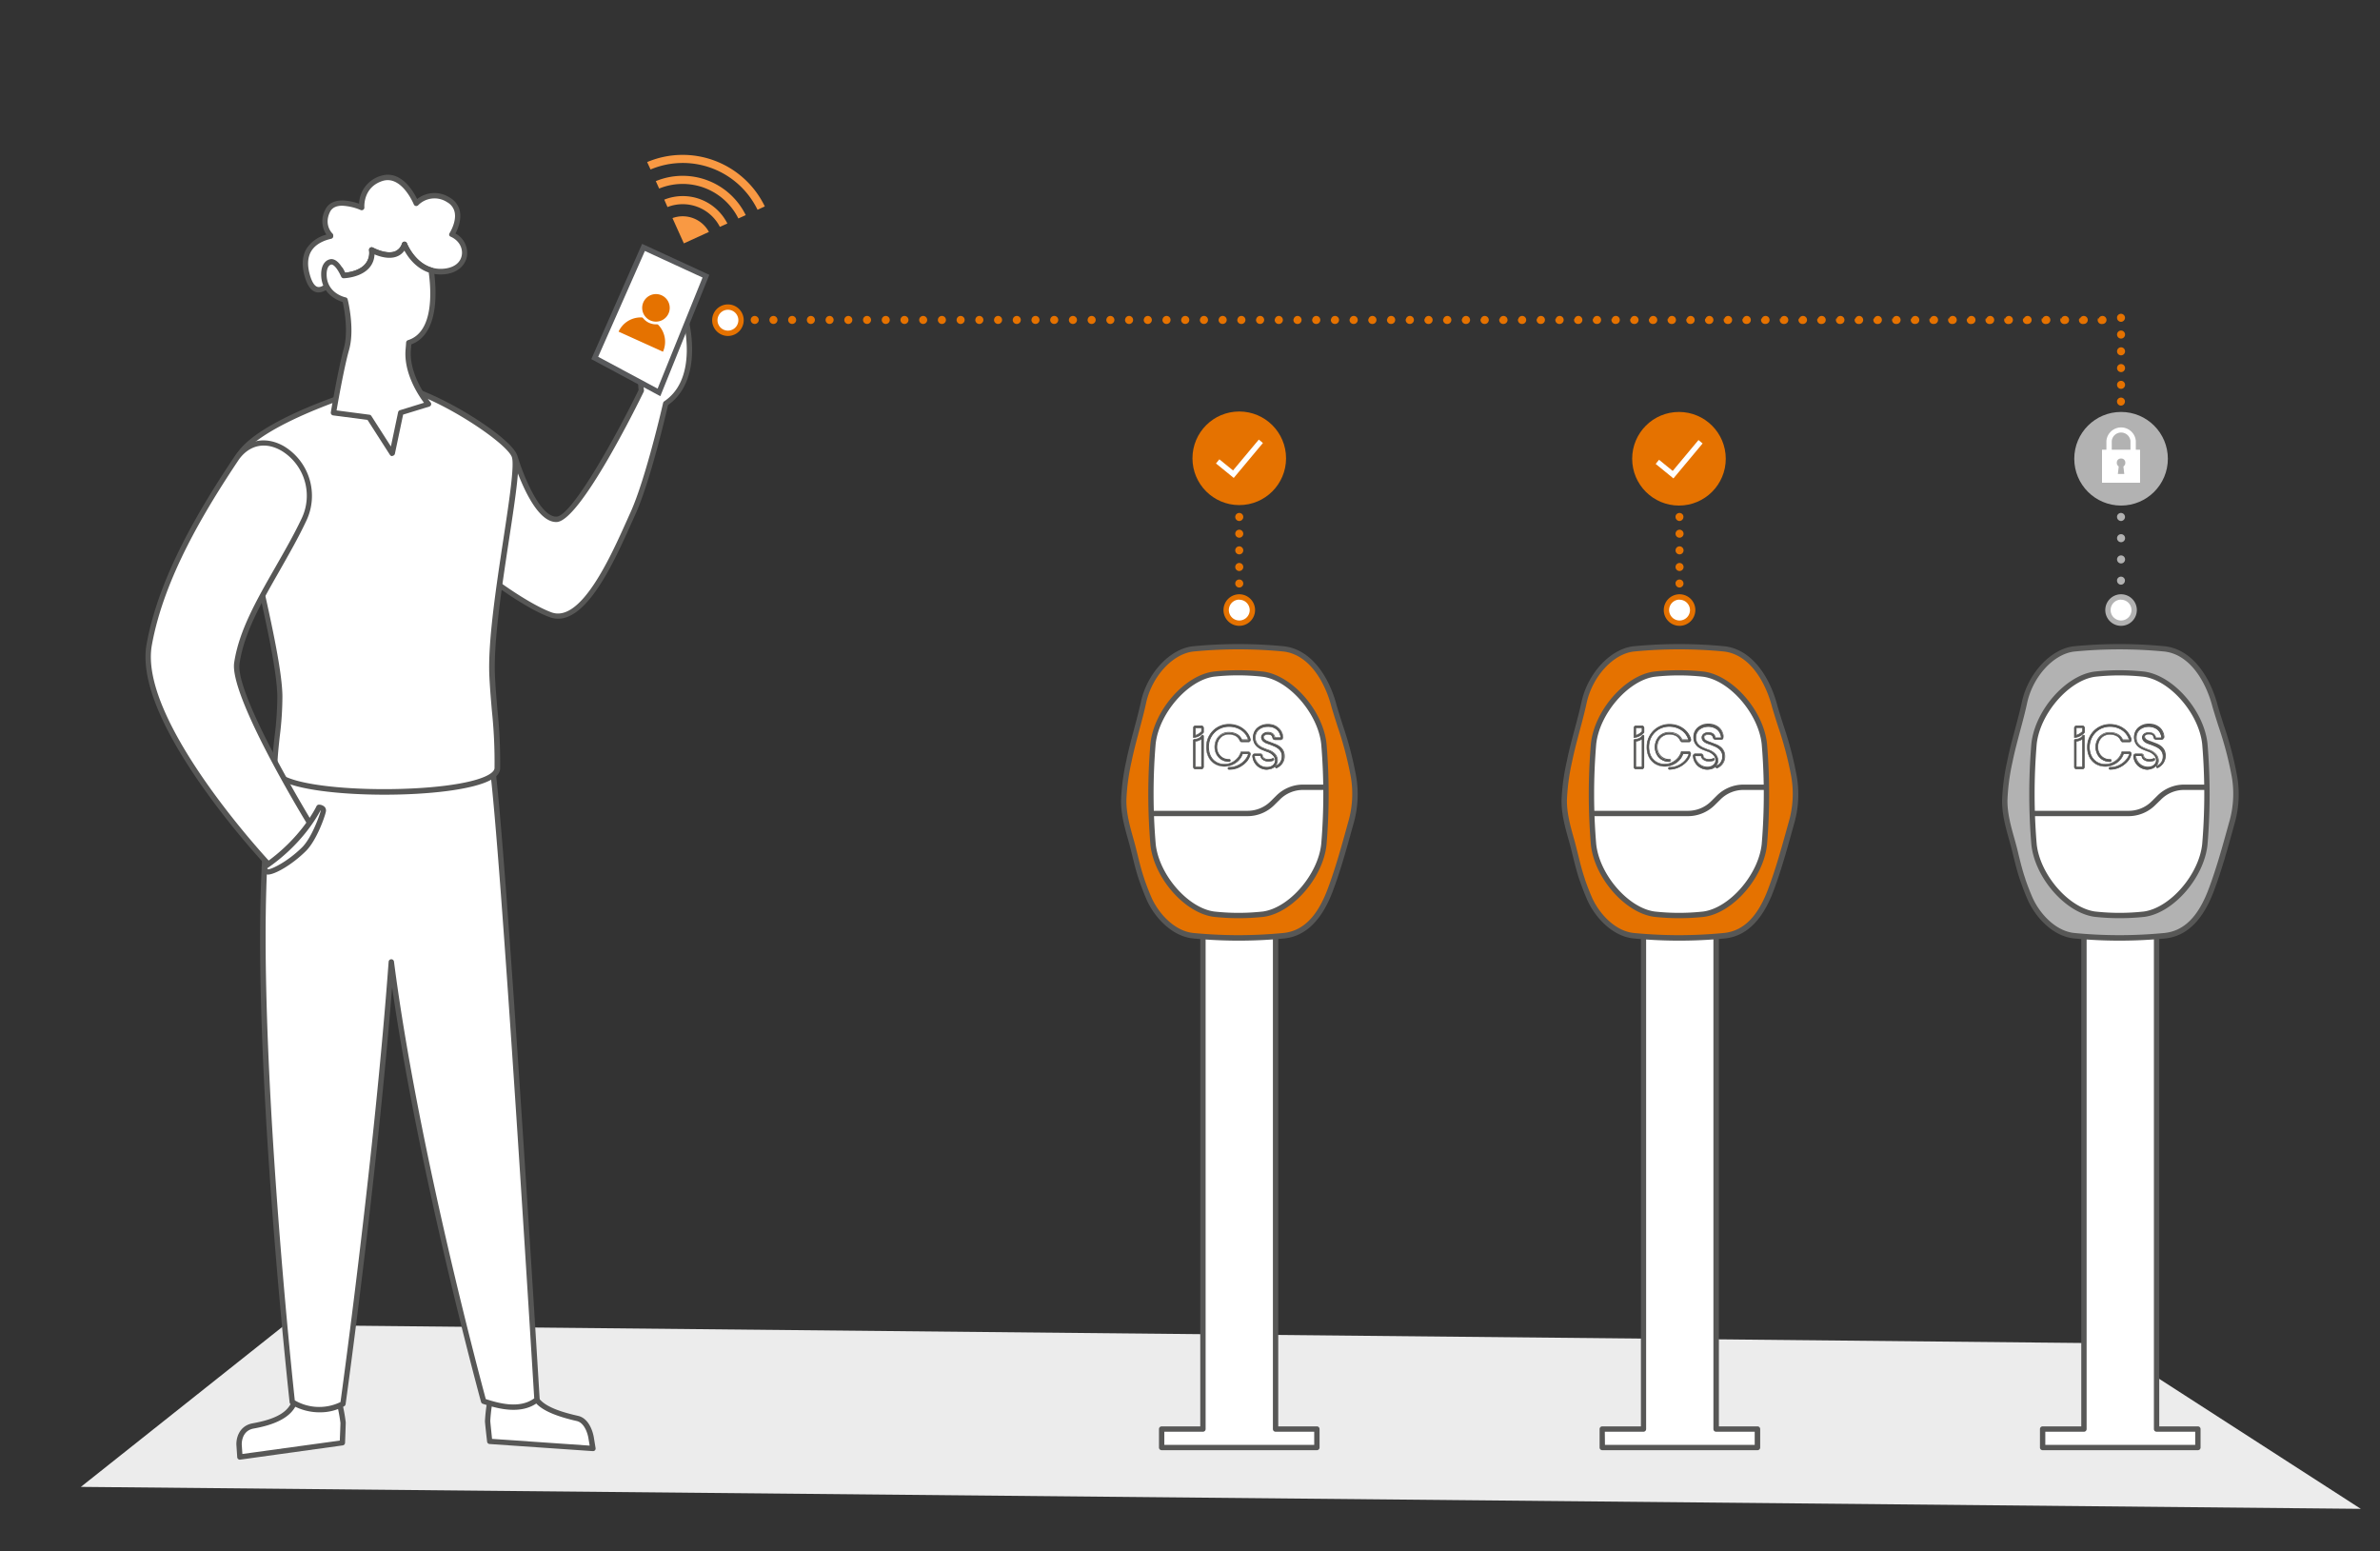 <svg id="Layer_1" data-name="Layer 1" xmlns="http://www.w3.org/2000/svg" viewBox="0 0 890 580"><rect x="0" y="0" width="890" height="580" fill="#333333" stroke="none"/><defs><style>.cls-1{fill:#ececec;}.cls-2{fill:#fff;}.cls-3{fill:#575756;}.cls-4{fill:#58595b;}.cls-5{fill:#e57200;}.cls-6{fill:#b2b2b2;}.cls-7{fill:#f99943;}</style></defs><polygon class="cls-1" points="106.44 495.44 786.77 502.23 882.82 564.16 30.24 555.95 106.44 495.44"/><path class="cls-2" d="M192.77,171.47s7,22.92,15.36,22.65S239.83,146,239.83,146s-.91-8.6,1.17-9,4.11,5.82,3.59,7.38l11.72-25.59s6.49,22.7-7.35,32c0,0-6.41,28.22-12.27,41.13S218.75,234.41,206,229.85s-42.8-27.29-45.93-37.72-1.17-15.25,1.44-17.6,19.42-5.22,19.94-5.22S192.77,171.47,192.77,171.47Z"/><path class="cls-3" d="M208.71,231.34a9.05,9.05,0,0,1-3.07-.55c-6.32-2.25-16.87-8.86-26.87-16.82-5.22-4.15-17.59-14.57-19.68-21.55-2.68-8.92-2.1-15.19,1.72-18.63,2.91-2.62,19.9-5.48,20.61-5.48.52,0,6.56,1.19,11.54,2.18a1,1,0,0,1,.76.68c1.88,6.14,8.09,22,14.27,22h.11c5.61-.18,21.75-29,30.7-47.33-.36-3.59-.52-9.32,2-9.8a2.55,2.55,0,0,1,2.43,1.08,10.9,10.9,0,0,1,1.89,3.7l10.26-22.42a1,1,0,0,1,1.87.15,48.59,48.59,0,0,1,1.56,12.8c-.15,9.12-3.25,16.06-9,20.1-.81,3.55-6.7,28.75-12.24,40.94-.43.94-.89,2-1.38,3.05C230.09,209.12,220.15,231.33,208.71,231.34Zm-27.33-61c-1.52.14-17.08,3-19.23,5-3.2,2.88-3.58,8.46-1.15,16.57,1.34,4.47,8.45,12.16,19,20.57,9.7,7.71,20.27,14.34,26.3,16.5,11,3.92,22.11-21,28.09-34.32.49-1.1.95-2.13,1.38-3.07,5.75-12.66,12.14-40.65,12.2-40.94a1,1,0,0,1,.42-.6c5.44-3.67,8.28-9.95,8.43-18.65a48.7,48.7,0,0,0-.84-9.44l-10.49,22.9a1,1,0,0,1-1.86-.73c.25-.74-.62-4.2-1.9-5.67-.32-.37-.51-.44-.56-.42-.54.47-.75,4.25-.36,7.9a1,1,0,0,1-.1.55c-2.41,5-23.86,48.43-32.56,48.7H208c-3.83,0-7.72-4-11.57-11.8a88.35,88.35,0,0,1-4.43-11C188,171.53,182,170.36,181.38,170.31Z"/><polygon class="cls-2" points="240.66 92.51 264.01 103.27 246.42 146.72 222.41 133.84 240.66 92.51"/><path class="cls-4" d="M246.93,148.13l-25.81-13.85,19-43.1,25.13,11.58ZM223.69,133.4l22.22,11.91,16.81-41.54-21.56-9.93Z"/><path class="cls-2" d="M221.05,537.43s-1-6.18-5.11-7.11c-13.88-3.11-16-6.75-17.07-11-1.36-5.3-3.08-18.62-3.08-18.62L181.48,503,183,525.1s-.7,4.69-.67,6.26c0,.84.79,7.56.79,7.56l38.59,2.66Z"/><path class="cls-3" d="M221.73,542.58h-.06l-38.6-2.66a1,1,0,0,1-.92-.88c-.08-.7-.78-6.8-.8-7.65a60.29,60.29,0,0,1,.66-6.33l-1.53-22a1,1,0,0,1,.84-1.06l14.32-2.22a1,1,0,0,1,.75.19,1,1,0,0,1,.39.67c0,.13,1.73,13.32,3.06,18.51,1,3.82,2.88,7.23,16.32,10.24,4.73,1.06,5.82,7.57,5.88,7.92l.68,4.15a1,1,0,0,1-.25.83A1,1,0,0,1,221.73,542.58ZM184,538l36.5,2.52-.48-2.9h0c0-.06-.91-5.52-4.34-6.29C201.17,528,199,524.07,197.9,519.6s-2.53-14.49-3-17.73l-12.39,1.92L184,525a.74.74,0,0,1,0,.21,56.51,56.51,0,0,0-.66,6.1C183.36,531.86,183.74,535.34,184,538Z"/><path class="cls-2" d="M128.3,531.87c-.08-1.58-1.1-6.21-1.1-6.21v-22.2l-14.43-1.23S112,515.64,111,521c-.79,4.28-2.27,9.63-16.28,12.12-5.71,1-5.3,7.14-5.3,7.14l.3,4.49L128,539.46S128.33,532.71,128.3,531.87Z"/><path class="cls-3" d="M89.71,545.78a1,1,0,0,1-1-.93l-.3-4.49c-.16-2.43.91-7.27,6.13-8.19,12.78-2.28,14.61-6.65,15.47-11.32,1-5.27,1.76-18.54,1.77-18.68a1,1,0,0,1,.34-.69,1,1,0,0,1,.74-.24l14.43,1.22a1,1,0,0,1,.91,1v22.1a59.13,59.13,0,0,1,1.09,6.26h0c0,.85-.23,7-.26,7.68a1,1,0,0,1-.87.94l-38.32,5.32Zm24-42.46c-.21,3.25-.9,13.31-1.74,17.89-.7,3.82-1.88,10.22-17.08,12.92-4.74.85-4.49,5.88-4.48,6.1l.23,3.41,36.42-5c.12-2.66.26-6.15.24-6.68a59.74,59.74,0,0,0-1.08-6,1.5,1.5,0,0,1,0-.22V504.38Z"/><path class="cls-2" d="M184.05,286.06c-2.74-20-28.15-20.14-36.78-3.83-6.48-16.13-31.74-18.83-40.93-1.4-19.63,37.19,3,243.36,3,243.36,4.65,3,12.54,4.29,19,.68,0,0,12.54-89.72,18.1-165.2,9.44,72.95,34.5,164.24,34.5,164.24,5.4,1.73,14,4.24,20-.6C200.82,523.31,188.39,317.85,184.05,286.06Z"/><path class="cls-3" d="M119.59,528.07a20.61,20.61,0,0,1-10.84-3,1,1,0,0,1-.45-.74c-.92-8.43-22.39-206.9-2.85-243.94a23.12,23.12,0,0,1,22.18-12.43c8.58.45,16.12,5.15,19.75,12.14a22.81,22.81,0,0,1,22.83-10.28c8.1,1.44,13.65,7.47,14.83,16.13,4.3,31.47,16.65,235.27,16.78,237.33a1,1,0,0,1-.37.83c-6.62,5.37-16.27,2.27-20.9.78a1,1,0,0,1-.66-.69c-.24-.87-23.12-84.6-33.26-155.08-5.8,72.58-17.27,155.06-17.39,155.92a1,1,0,0,1-.5.73A18.54,18.54,0,0,1,119.59,528.07Zm-9.35-4.47a18.14,18.14,0,0,0,17.09.63c1-7.33,12.74-93,18-164.64a1,1,0,0,1,1-.92,1,1,0,0,1,1,.87c8.94,69.21,32.28,156,34.33,163.58,4.62,1.48,12.55,3.82,18.11-.28-.71-11.61-12.55-206-16.73-236.65h0c-1.08-7.87-5.89-13.13-13.2-14.43a20.83,20.83,0,0,0-21.71,10.94,1,1,0,0,1-.93.53,1,1,0,0,1-.88-.62c-2.91-7.26-10.3-12.24-18.82-12.68a21.16,21.16,0,0,0-20.3,11.36C88.42,316.92,109,512.42,110.24,523.6Z"/><path class="cls-2" d="M89,170.61c8.4-14.07,52.45-26.84,54.48-26.9,14-.41,45.61,19.44,48.82,26.65,2.79,6.27-9.45,58.81-8.26,82.66.63,12.42,2.22,21.72,1.92,34.24-.29,11.69-83.55,11.86-83.26.17.24-9.7,2-17,1.91-27.12C104.38,240.08,85.39,176.66,89,170.61Z"/><path class="cls-3" d="M143.78,297.14c-16.6,0-33.08-1.88-39.21-5.62-1.94-1.19-2.91-2.57-2.87-4.12.11-4.41.54-8.37,1-12.21a120,120,0,0,0,1-14.87c-.11-9.66-4.52-29.15-8.78-48-5.43-24-8.66-38.92-6.69-42.22,8.81-14.75,53.64-27.34,55.31-27.39,9.19-.22,23.33,7.33,29,10.6,9,5.18,18.85,12.34,20.76,16.64,1.36,3.06-.16,13.66-3,32.13-2.73,18-5.83,38.31-5.2,50.89.23,4.5.58,8.6.93,12.57a187.27,187.27,0,0,1,1,21.74c0,1.64-1.21,3.1-3.49,4.34C176.71,295.31,160.19,297.14,143.78,297.14Zm.16-152.44h-.43c-3.11.24-45.68,13.06-53.65,26.42h0c-1.66,2.78,2.9,23,6.92,40.75,4.29,19,8.72,38.54,8.83,48.42a121.36,121.36,0,0,1-1,15.11c-.41,3.79-.84,7.72-.94,12,0,.78.62,1.57,1.91,2.36,11.54,7.05,64,7.08,76.91.05,1.1-.6,2.41-1.54,2.44-2.63a183.66,183.66,0,0,0-1-21.51c-.34-4-.7-8.12-.92-12.65-.64-12.78,2.47-33.24,5.21-51.29,2.22-14.57,4.31-28.34,3.12-31C188.6,164.51,158.18,144.7,143.94,144.7ZM89,170.61h0Z"/><path class="cls-3" d="M128.49,104a1,1,0,1,1,0-2h0a1,1,0,0,1,0,2Z"/><path class="cls-2" d="M168.93,87.68s5.71-8.77-1.24-13A9.62,9.62,0,0,0,155.63,76s-4.8-12-13-9.31-7.42,10.88-7.42,10.88-10-4.41-12.71,1.23S123.65,88,123.65,88l-.05.28c-4.44,1-11.67,4.24-8.71,14.7s9.2,2.91,12.43-2.22a23.6,23.6,0,0,1,1.15,2.18h0S140,102.68,139,93.46c0,0,9.57,5.39,12.27-2,0,0,2.91,7.64,10,9.68a13.14,13.14,0,0,0,4.12.48C175.41,101.14,176.17,90.94,168.93,87.68Z"/><path class="cls-3" d="M119.18,109.32a3.19,3.19,0,0,1-.54,0c-2.11-.3-3.65-2.26-4.71-6-1.17-4.12-.93-7.59.69-10.33a12.53,12.53,0,0,1,7.43-5.27,9.07,9.07,0,0,1-.43-9.31c2.5-5.13,9.61-3.31,12.64-2.25a11.36,11.36,0,0,1,8.08-10.39c7.38-2.37,12.09,5.49,13.65,8.65a10.47,10.47,0,0,1,12.22-.53,7.67,7.67,0,0,1,3.72,4.93c.76,3.35-.74,6.84-1.61,8.49a8.25,8.25,0,0,1,4.27,8.67c-.58,3-3.32,6.38-9.23,6.63a13.73,13.73,0,0,1-4.44-.52c-5.27-1.52-8.34-5.87-9.74-8.4a6,6,0,0,1-2.9,2.24c-2.87,1.07-6.32,0-8.28-.82a7.88,7.88,0,0,1-1.93,5c-3.24,3.72-9.32,3.91-9.57,3.92a1,1,0,0,1-.94-.58l-.31-.66C124.27,107.11,121.56,109.32,119.18,109.32ZM128,76.92c-1.93,0-3.74.55-4.6,2.32-2.37,4.88.78,7.93.91,8.06a1,1,0,0,1,.3.9l0,.28a1,1,0,0,1-.77.8c-2.47.56-5.78,1.83-7.48,4.69-1.33,2.25-1.5,5.2-.49,8.77.56,2,1.54,4.34,3.07,4.56,1.82.28,4.62-2.37,7.56-7a1,1,0,0,1,.84-.47h0a1,1,0,0,1,.85.48c.3.5.6,1.06.9,1.66,1.51-.16,5.38-.77,7.48-3.2A6.41,6.41,0,0,0,138,93.58a1,1,0,0,1,1.49-1s4.82,2.66,8.15,1.43a4.55,4.55,0,0,0,2.69-3,1,1,0,0,1,.93-.66h0a1,1,0,0,1,.93.64c0,.07,2.84,7.21,9.32,9.08a11.82,11.82,0,0,0,3.81.44c4-.17,6.78-2,7.35-5,.45-2.35-.64-5.42-4.11-7A1,1,0,0,1,168,88a1.05,1.05,0,0,1,.12-.83s2.72-4.26,1.88-7.91a5.61,5.61,0,0,0-2.79-3.66,8.58,8.58,0,0,0-10.82,1.12,1,1,0,0,1-.91.3,1,1,0,0,1-.74-.61c-.05-.11-4.56-11.06-11.75-8.73s-6.76,9.53-6.73,9.84a1,1,0,0,1-1.4,1A20.24,20.24,0,0,0,128,76.92Z"/><path class="cls-2" d="M151.22,91.41c-2.7,7.44-12.27,2-12.27,2,1,9.22-10.48,9.51-10.48,9.51h0c-1.82-3.91-3.34-5.08-4.49-5.14-1.54.09-2.88,1.58-2.88,4.67,0,8,7.9,9.6,7.9,9.6s2.68,10.6.55,18.29-4.85,23.92-4.85,23.92L138,156.05l8.64,13.49,3.19-15.2,10.34-3.21s-8.48-9.94-7.56-20.49c.08-.93.14-1.78.2-2.56,10.64-3.32,9.39-20,8.37-27C154.13,99.05,151.22,91.41,151.22,91.41Z"/><path class="cls-3" d="M146.66,170.54a1,1,0,0,1-.84-.46L137.43,157l-12.86-1.68a1,1,0,0,1-.67-.4,1,1,0,0,1-.18-.76c0-.16,2.76-16.37,4.87-24,1.76-6.36.07-15-.43-17.22-2-.62-8.07-3.1-8.06-10.4,0-4,2.07-5.57,3.83-5.67H124c1.74.1,3.4,1.76,5,5.1,1.51-.16,5.38-.77,7.48-3.2A6.41,6.41,0,0,0,138,93.58a1,1,0,0,1,1.49-1s4.82,2.66,8.15,1.43a4.55,4.55,0,0,0,2.69-3,1,1,0,0,1,.93-.66h0a1,1,0,0,1,.93.64c0,.07,2.84,7.21,9.32,9.08a1,1,0,0,1,.71.81c1,7.12,2.27,23.88-8.4,27.88-.05.59-.1,1.23-.16,1.91-.87,10,7.25,19.65,7.34,19.75a1,1,0,0,1,.2.93,1,1,0,0,1-.67.67l-9.78,3-3.07,14.62a1,1,0,0,1-.8.78Zm-20.8-17.09,12.29,1.61a1,1,0,0,1,.71.45l7.32,11.43,2.69-12.81a1,1,0,0,1,.68-.75l9-2.78c-2.24-3-7.65-11.23-6.88-20,.08-.92.15-1.76.2-2.54a1,1,0,0,1,.7-.88c9.61-3,8.73-18.21,7.76-25.28-4.89-1.67-7.77-5.77-9.11-8.2a6,6,0,0,1-2.9,2.24c-2.87,1.08-6.32,0-8.28-.82a7.88,7.88,0,0,1-1.93,5c-3.24,3.72-9.32,3.91-9.57,3.92a1,1,0,0,1-.94-.58c-1.85-4-3.16-4.5-3.58-4.56-1.14.11-1.88,1.54-1.88,3.67,0,7.06,6.81,8.56,7.1,8.62a1,1,0,0,1,.77.73c.11.44,2.72,11,.55,18.81C128.74,137.1,126.5,149.77,125.86,153.45Z"/><path class="cls-2" d="M88.54,171.21c11.21-15.45,34.08,4.11,25.15,23-9,19.07-22.52,36.16-25.15,53.71-1.84,12.23,27.17,59.69,27.17,59.69.22,2.25-12.94,15.57-15.27,15.61,0,0-49.86-53-44.64-82.11C60.05,217.39,73.67,193.46,88.54,171.21Z"/><path class="cls-3" d="M100.44,324.2a1,1,0,0,1-.73-.31,303.79,303.79,0,0,1-24.37-30.24C59.51,271,52.6,253.27,54.81,240.91c4.58-25.49,20-50.94,32.9-70.25l0,0c5.52-7.6,13.23-6.92,18.6-3.74a21.68,21.68,0,0,1,8.27,27.74c-3,6.43-6.6,12.65-10,18.67-6.84,12-13.31,23.28-15,34.75-1.76,11.75,26.75,58.56,27,59a1,1,0,0,1,.14.43c.05.48.15,1.61-4.21,6.49-1.92,2.15-9.58,10.17-12,10.21ZM89.36,171.78c-12.8,19.16-28.07,44.36-32.58,69.48-4.83,26.95,39.27,75.71,44,80.83,2.74-1.29,13.1-11.87,13.91-14.28-2.72-4.48-28.93-48-27.12-60.06,1.78-11.85,8.33-23.32,15.27-35.45,3.42-6,7-12.18,10-18.53a19.67,19.67,0,0,0-7.48-25.17C99.34,165.07,93.38,166.26,89.36,171.78Z"/><path class="cls-2" d="M119.25,301.9s-5.62,12.25-20.34,22.23A1.65,1.65,0,0,0,100,326c1.32.42,7.8-2.66,13.64-8.4,3.91-3.85,7.07-13,7.24-14.35S119.25,301.9,119.25,301.9Z"/><path class="cls-3" d="M100.22,327a1.64,1.64,0,0,1-.52-.07,2.61,2.61,0,0,1-1.78-3,1,1,0,0,1,.43-.66c14.29-9.69,19.93-21.7,20-21.82a1,1,0,0,1,.91-.59,3.09,3.09,0,0,1,2.16.86,2,2,0,0,1,.47,1.6c-.19,1.41-3.36,10.82-7.54,14.93C109.1,323.44,102.73,327,100.22,327Zm-.3-2.35a.52.52,0,0,0,.38.37c.93.11,6.87-2.5,12.64-8.17,3.71-3.64,6.79-12.56,7-13.76a.17.17,0,0,0-.09-.07C118.38,305.8,112.54,316,99.92,324.66Z"/><path class="cls-5" d="M793.17,151.66a1.62,1.62,0,0,1-.58-.11,1.76,1.76,0,0,1-.49-.33,1.34,1.34,0,0,1-.32-.49,1.39,1.39,0,0,1-.12-.57,2.85,2.85,0,0,1,0-.29,1.61,1.61,0,0,1,.23-.54,2,2,0,0,1,.18-.23,2.11,2.11,0,0,1,.23-.19l.26-.14.28-.08a1.47,1.47,0,0,1,.59,0l.28.08.26.14a2.11,2.11,0,0,1,.23.19,1.65,1.65,0,0,1,.41.77,1.43,1.43,0,0,1,0,.29,1.39,1.39,0,0,1-.12.57,1.34,1.34,0,0,1-.32.49,1.63,1.63,0,0,1-.49.33A1.6,1.6,0,0,1,793.17,151.66Z"/><path class="cls-5" d="M791.67,143.89a1.5,1.5,0,0,1,1.5-1.5h0a1.5,1.5,0,0,1,1.49,1.5h0a1.5,1.5,0,0,1-1.49,1.5h0A1.5,1.5,0,0,1,791.67,143.89Zm0-6.26a1.51,1.51,0,0,1,1.5-1.51h0a1.5,1.5,0,0,1,1.49,1.51h0a1.5,1.5,0,0,1-1.49,1.5h0A1.5,1.5,0,0,1,791.67,137.63Zm0-6.27a1.5,1.5,0,0,1,1.5-1.5h0a1.5,1.5,0,0,1,1.49,1.5h0a1.5,1.5,0,0,1-1.49,1.5h0A1.5,1.5,0,0,1,791.67,131.36Zm0-6.27a1.5,1.5,0,0,1,1.5-1.5h0a1.5,1.5,0,0,1,1.49,1.5h0a1.5,1.5,0,0,1-1.49,1.5h0A1.5,1.5,0,0,1,791.67,125.09Z"/><path class="cls-5" d="M793.16,120.33a1.5,1.5,0,0,1-1.06-.45,1.39,1.39,0,0,1-.32-.48,1.43,1.43,0,0,1-.11-.58,1.5,1.5,0,0,1,0-.29,1,1,0,0,1,.08-.28,1.3,1.3,0,0,1,.14-.26,1.32,1.32,0,0,1,.18-.22,1.37,1.37,0,0,1,.23-.19,1.3,1.3,0,0,1,.26-.14,1.52,1.52,0,0,1,.28-.09,1.48,1.48,0,0,1,1.35.42,1,1,0,0,1,.19.22,1.3,1.3,0,0,1,.14.26,1.41,1.41,0,0,1,.12.57,1.47,1.47,0,0,1-.45,1.06A1.45,1.45,0,0,1,793.16,120.33Z"/><path class="cls-5" d="M280.73,119.63a1.5,1.5,0,0,1,1.5-1.5h0a1.5,1.5,0,0,1,1.5,1.5h0a1.5,1.5,0,0,1-1.49,1.5h0A1.51,1.51,0,0,1,280.73,119.63Zm7,0a1.5,1.5,0,0,1,1.5-1.5h0a1.5,1.5,0,0,1,1.5,1.5h0a1.5,1.5,0,0,1-1.49,1.5h0A1.51,1.51,0,0,1,287.73,119.62Zm7,0a1.5,1.5,0,0,1,1.5-1.5h0a1.5,1.5,0,0,1,1.5,1.49h0a1.5,1.5,0,0,1-1.5,1.5h0A1.49,1.49,0,0,1,294.73,119.61Zm7,0a1.5,1.5,0,0,1,1.5-1.5h0a1.5,1.5,0,0,1,1.5,1.49h0a1.51,1.51,0,0,1-1.5,1.51h0A1.5,1.5,0,0,1,301.73,119.6Zm7,0a1.5,1.5,0,0,1,1.5-1.5h0a1.5,1.5,0,0,1,1.5,1.49h0a1.5,1.5,0,0,1-1.5,1.5h0A1.48,1.48,0,0,1,308.73,119.59Zm7,0a1.5,1.5,0,0,1,1.5-1.5h0a1.5,1.5,0,0,1,1.5,1.5h0a1.5,1.5,0,0,1-1.5,1.5h0A1.49,1.49,0,0,1,315.73,119.57Zm7,0a1.5,1.5,0,0,1,1.49-1.51h0a1.51,1.51,0,0,1,1.51,1.5h0a1.5,1.5,0,0,1-1.5,1.5h0A1.5,1.5,0,0,1,322.73,119.57Zm7,0a1.5,1.5,0,0,1,1.5-1.5h0a1.5,1.5,0,0,1,1.5,1.5h0a1.5,1.5,0,0,1-1.5,1.5h0A1.49,1.49,0,0,1,329.73,119.55Zm7,0a1.49,1.49,0,0,1,1.49-1.5h0a1.5,1.5,0,0,1,1.5,1.5h0a1.48,1.48,0,0,1-1.49,1.5h0A1.5,1.5,0,0,1,336.73,119.54Zm7,0a1.49,1.49,0,0,1,1.49-1.5h0a1.5,1.5,0,0,1,1.5,1.5h0a1.49,1.49,0,0,1-1.49,1.5h0A1.5,1.5,0,0,1,343.73,119.53Zm7,0a1.5,1.5,0,0,1,1.5-1.5h0a1.5,1.5,0,0,1,1.5,1.5h0a1.5,1.5,0,0,1-1.49,1.5h0A1.51,1.51,0,0,1,350.72,119.52Zm7,0a1.5,1.5,0,0,1,1.5-1.5h0a1.5,1.5,0,0,1,1.5,1.5h0a1.5,1.5,0,0,1-1.49,1.5h0A1.51,1.51,0,0,1,357.72,119.51Zm7,0a1.5,1.5,0,0,1,1.5-1.5h0a1.49,1.49,0,0,1,1.5,1.49h0a1.51,1.51,0,0,1-1.5,1.51h0A1.5,1.5,0,0,1,364.72,119.5Zm7,0a1.51,1.51,0,0,1,1.5-1.51h0a1.5,1.5,0,0,1,1.5,1.5h0a1.5,1.5,0,0,1-1.5,1.5h0A1.5,1.5,0,0,1,371.72,119.49Zm7,0a1.5,1.5,0,0,1,1.5-1.5h0a1.48,1.48,0,0,1,1.5,1.49h0a1.51,1.51,0,0,1-1.5,1.51h0A1.5,1.5,0,0,1,378.72,119.48Zm7,0a1.51,1.51,0,0,1,1.5-1.51h0a1.5,1.5,0,0,1,1.5,1.5h0a1.5,1.5,0,0,1-1.5,1.5h0A1.49,1.49,0,0,1,385.72,119.47Zm7,0a1.51,1.51,0,0,1,1.5-1.51h0a1.5,1.5,0,0,1,1.5,1.5h0a1.5,1.5,0,0,1-1.5,1.5h0A1.5,1.5,0,0,1,392.72,119.46Zm7,0a1.5,1.5,0,0,1,1.5-1.5h0a1.5,1.5,0,0,1,1.5,1.5h0a1.5,1.5,0,0,1-1.5,1.5h0A1.5,1.5,0,0,1,399.72,119.44Zm7,0a1.5,1.5,0,0,1,1.5-1.5h0a1.5,1.5,0,0,1,1.5,1.5h0a1.5,1.5,0,0,1-1.5,1.5h0A1.5,1.5,0,0,1,406.72,119.43Zm7,0a1.5,1.5,0,0,1,1.49-1.5h0a1.51,1.51,0,0,1,1.51,1.5h0a1.5,1.5,0,0,1-1.5,1.5h0A1.5,1.5,0,0,1,413.72,119.42Zm7,0a1.49,1.49,0,0,1,1.49-1.5h0a1.5,1.5,0,0,1,1.5,1.5h0a1.49,1.49,0,0,1-1.49,1.5h0A1.5,1.5,0,0,1,420.72,119.41Zm7,0a1.5,1.5,0,0,1,1.5-1.5h0a1.5,1.5,0,0,1,1.5,1.49h0a1.5,1.5,0,0,1-1.49,1.51h0A1.51,1.51,0,0,1,427.71,119.4Zm7,0a1.5,1.5,0,0,1,1.5-1.5h0a1.49,1.49,0,0,1,1.5,1.49h0a1.5,1.5,0,0,1-1.49,1.51h0A1.51,1.51,0,0,1,434.71,119.39Zm7,0a1.5,1.5,0,0,1,1.5-1.5h0a1.48,1.48,0,0,1,1.5,1.49h0a1.5,1.5,0,0,1-1.5,1.5h0A1.49,1.49,0,0,1,441.71,119.38Zm7,0a1.51,1.51,0,0,1,1.5-1.51h0a1.5,1.5,0,0,1,1.5,1.5h0a1.51,1.51,0,0,1-1.5,1.51h0A1.5,1.5,0,0,1,448.71,119.37Zm7,0a1.51,1.51,0,0,1,1.5-1.51h0a1.5,1.5,0,0,1,1.5,1.5h0a1.5,1.5,0,0,1-1.5,1.5h0A1.49,1.49,0,0,1,455.71,119.36Zm7,0a1.5,1.5,0,0,1,1.5-1.5h0a1.5,1.5,0,0,1,1.5,1.5h0a1.5,1.5,0,0,1-1.5,1.5h0A1.49,1.49,0,0,1,462.71,119.34Zm7,0a1.51,1.51,0,0,1,1.5-1.51h0a1.5,1.5,0,0,1,1.5,1.5h0a1.5,1.5,0,0,1-1.5,1.5h0A1.5,1.5,0,0,1,469.71,119.34Zm7,0a1.5,1.5,0,0,1,1.5-1.5h0a1.5,1.5,0,0,1,1.5,1.5h0a1.5,1.5,0,0,1-1.5,1.5h0A1.5,1.5,0,0,1,476.71,119.32Zm7,0a1.5,1.5,0,0,1,1.49-1.5h0a1.5,1.5,0,0,1,1.5,1.5h0a1.49,1.49,0,0,1-1.49,1.5h0A1.5,1.5,0,0,1,483.71,119.31Zm7,0a1.49,1.49,0,0,1,1.49-1.5h0a1.51,1.51,0,0,1,1.51,1.5h0a1.5,1.5,0,0,1-1.5,1.5h0A1.5,1.5,0,0,1,490.71,119.3Zm7,0a1.5,1.5,0,0,1,1.5-1.5h0a1.5,1.5,0,0,1,1.5,1.49h0a1.5,1.5,0,0,1-1.49,1.51h0A1.51,1.51,0,0,1,497.7,119.29Zm7,0a1.51,1.51,0,0,1,1.5-1.51h0a1.5,1.5,0,0,1,1.5,1.5h0a1.5,1.5,0,0,1-1.49,1.51h0A1.51,1.51,0,0,1,504.7,119.28Zm7,0a1.5,1.5,0,0,1,1.5-1.5h0a1.49,1.49,0,0,1,1.5,1.49h0a1.5,1.5,0,0,1-1.5,1.51h0A1.5,1.5,0,0,1,511.7,119.27Zm7,0a1.51,1.51,0,0,1,1.5-1.51h0a1.5,1.5,0,0,1,1.5,1.5h0a1.5,1.5,0,0,1-1.49,1.5h0A1.5,1.5,0,0,1,518.7,119.26Zm7,0a1.51,1.51,0,0,1,1.5-1.51h0a1.5,1.5,0,0,1,1.5,1.5h0a1.5,1.5,0,0,1-1.5,1.5h0A1.5,1.5,0,0,1,525.7,119.25Zm7,0a1.5,1.5,0,0,1,1.5-1.5h0a1.5,1.5,0,0,1,1.5,1.5h0a1.5,1.5,0,0,1-1.5,1.5h0A1.5,1.5,0,0,1,532.7,119.23Zm7,0a1.5,1.5,0,0,1,1.5-1.5h0a1.5,1.5,0,0,1,1.5,1.5h0a1.5,1.5,0,0,1-1.5,1.5h0A1.5,1.5,0,0,1,539.7,119.22Zm7,0a1.5,1.5,0,0,1,1.49-1.5h0a1.51,1.51,0,0,1,1.51,1.5h0a1.5,1.5,0,0,1-1.5,1.5h0A1.5,1.5,0,0,1,546.7,119.21Zm7,0a1.49,1.49,0,0,1,1.49-1.5h0a1.51,1.51,0,0,1,1.51,1.5h0a1.5,1.5,0,0,1-1.5,1.5h0A1.5,1.5,0,0,1,553.7,119.2Zm7,0a1.5,1.5,0,0,1,1.5-1.5h0a1.51,1.51,0,0,1,1.51,1.49h0a1.51,1.51,0,0,1-1.5,1.51h0A1.51,1.51,0,0,1,560.69,119.19Zm7,0a1.48,1.48,0,0,1,1.49-1.5h0a1.49,1.49,0,0,1,1.5,1.5h0a1.49,1.49,0,0,1-1.49,1.5h0A1.5,1.5,0,0,1,567.7,119.18Zm7,0a1.5,1.5,0,0,1,1.5-1.5h0a1.48,1.48,0,0,1,1.5,1.49h0a1.49,1.49,0,0,1-1.49,1.5h0A1.5,1.5,0,0,1,574.69,119.17Zm7,0a1.5,1.5,0,0,1,1.5-1.5h0a1.48,1.48,0,0,1,1.5,1.49h0a1.51,1.51,0,0,1-1.49,1.51h0A1.51,1.51,0,0,1,581.69,119.16Zm7,0a1.51,1.51,0,0,1,1.5-1.51h0a1.5,1.5,0,0,1,1.5,1.5h0a1.5,1.5,0,0,1-1.5,1.5h0A1.5,1.5,0,0,1,588.69,119.15Zm7,0a1.51,1.51,0,0,1,1.5-1.51h0a1.5,1.5,0,0,1,1.5,1.5h0a1.5,1.5,0,0,1-1.5,1.5h0A1.5,1.5,0,0,1,595.69,119.14Zm7,0a1.51,1.51,0,0,1,1.5-1.51h0a1.5,1.5,0,0,1,1.5,1.5h0a1.5,1.5,0,0,1-1.5,1.5h0A1.5,1.5,0,0,1,602.69,119.13Zm7,0a1.5,1.5,0,0,1,1.5-1.5h0a1.5,1.5,0,0,1,1.5,1.5h0a1.5,1.5,0,0,1-1.5,1.5h0A1.5,1.5,0,0,1,609.69,119.11Zm7,0a1.5,1.5,0,0,1,1.49-1.5h0a1.51,1.51,0,0,1,1.51,1.5h0a1.5,1.5,0,0,1-1.5,1.5h0A1.5,1.5,0,0,1,616.69,119.1Zm7,0a1.49,1.49,0,0,1,1.5-1.5h0a1.5,1.5,0,0,1,1.5,1.5h0a1.5,1.5,0,0,1-1.5,1.5h0A1.5,1.5,0,0,1,623.69,119.09Zm7,0a1.49,1.49,0,0,1,1.49-1.5h0a1.5,1.5,0,0,1,1.5,1.49h0a1.49,1.49,0,0,1-1.49,1.51h0A1.5,1.5,0,0,1,630.69,119.08Zm7,0a1.49,1.49,0,0,1,1.49-1.5h0a1.5,1.5,0,0,1,1.51,1.5h0a1.5,1.5,0,0,1-1.5,1.5h0A1.5,1.5,0,0,1,637.69,119.07Zm7,0a1.5,1.5,0,0,1,1.5-1.5h0a1.49,1.49,0,0,1,1.5,1.49h0a1.5,1.5,0,0,1-1.49,1.51h0A1.51,1.51,0,0,1,644.68,119.06Zm7,0a1.5,1.5,0,0,1,1.49-1.51h0a1.5,1.5,0,0,1,1.5,1.5h0a1.5,1.5,0,0,1-1.49,1.5h0A1.49,1.49,0,0,1,651.69,119.05Zm7,0a1.5,1.5,0,0,1,1.5-1.5h0a1.48,1.48,0,0,1,1.5,1.49h0a1.5,1.5,0,0,1-1.5,1.5h0A1.5,1.5,0,0,1,658.68,119Zm7,0a1.5,1.5,0,0,1,1.5-1.5h0a1.5,1.5,0,0,1,1.5,1.5h0a1.5,1.5,0,0,1-1.5,1.5h0A1.5,1.5,0,0,1,665.68,119Zm7,0a1.5,1.5,0,0,1,1.5-1.5h0a1.5,1.5,0,0,1,1.5,1.5h0a1.5,1.5,0,0,1-1.5,1.5h0A1.5,1.5,0,0,1,672.68,119Zm7,0a1.5,1.5,0,0,1,1.5-1.5h0a1.5,1.5,0,0,1,1.5,1.5h0a1.5,1.5,0,0,1-1.5,1.5h0A1.5,1.5,0,0,1,679.68,119Zm7,0a1.5,1.5,0,0,1,1.5-1.5h0a1.5,1.5,0,0,1,1.5,1.5h0a1.5,1.5,0,0,1-1.5,1.5h0A1.5,1.5,0,0,1,686.68,119Zm7,0a1.5,1.5,0,0,1,1.5-1.5h0a1.5,1.5,0,0,1,1.5,1.5h0a1.5,1.5,0,0,1-1.5,1.5h0A1.5,1.5,0,0,1,693.68,119Zm7,0a1.5,1.5,0,0,1,1.5-1.5h0a1.5,1.5,0,0,1,1.5,1.5h0a1.5,1.5,0,0,1-1.5,1.5h0A1.5,1.5,0,0,1,700.68,119Zm7,0a1.5,1.5,0,0,1,1.49-1.5h0a1.51,1.51,0,0,1,1.51,1.49h0a1.51,1.51,0,0,1-1.5,1.51h0A1.5,1.5,0,0,1,707.68,119Zm7,0a1.49,1.49,0,0,1,1.49-1.5h0a1.49,1.49,0,0,1,1.5,1.49h0a1.48,1.48,0,0,1-1.49,1.5h0A1.49,1.49,0,0,1,714.68,119Zm7,0a1.5,1.5,0,0,1,1.5-1.5h0a1.48,1.48,0,0,1,1.5,1.49h0a1.49,1.49,0,0,1-1.49,1.5h0A1.5,1.5,0,0,1,721.67,118.94Zm7,0a1.51,1.51,0,0,1,1.5-1.51h0a1.5,1.5,0,0,1,1.5,1.5h0a1.5,1.5,0,0,1-1.49,1.5h0A1.5,1.5,0,0,1,728.67,118.93Zm7,0a1.5,1.5,0,0,1,1.5-1.5h0a1.5,1.5,0,0,1,1.5,1.5h0a1.5,1.5,0,0,1-1.5,1.5h0A1.5,1.5,0,0,1,735.67,118.91Zm7,0a1.5,1.5,0,0,1,1.5-1.5h0a1.5,1.5,0,0,1,1.5,1.5h0a1.5,1.5,0,0,1-1.5,1.5h0A1.5,1.5,0,0,1,742.67,118.9Zm7,0a1.5,1.5,0,0,1,1.5-1.5h0a1.5,1.5,0,0,1,1.5,1.5h0a1.5,1.5,0,0,1-1.5,1.5h0A1.5,1.5,0,0,1,749.67,118.89Zm7,0a1.5,1.5,0,0,1,1.5-1.5h0a1.5,1.5,0,0,1,1.5,1.5h0a1.5,1.5,0,0,1-1.5,1.5h0A1.5,1.5,0,0,1,756.67,118.88Zm7,0a1.5,1.5,0,0,1,1.5-1.5h0a1.5,1.5,0,0,1,1.5,1.49h0a1.51,1.51,0,0,1-1.5,1.51h0A1.5,1.5,0,0,1,763.67,118.87Zm7,0a1.5,1.5,0,0,1,1.5-1.5h0a1.5,1.5,0,0,1,1.5,1.5h0a1.5,1.5,0,0,1-1.5,1.5h0A1.5,1.5,0,0,1,770.67,118.86Zm7,0a1.5,1.5,0,0,1,1.49-1.5h0a1.5,1.5,0,0,1,1.5,1.49h0a1.48,1.48,0,0,1-1.49,1.5h0A1.48,1.48,0,0,1,777.67,118.85Zm7,0a1.49,1.49,0,0,1,1.49-1.5h0a1.5,1.5,0,0,1,1.51,1.49h0a1.51,1.51,0,0,1-1.5,1.51h0A1.5,1.5,0,0,1,784.67,118.84Z"/><path class="cls-5" d="M275.24,121.14a1.58,1.58,0,0,1-.58-.11,1.56,1.56,0,0,1-.93-1.39,1.36,1.36,0,0,1,0-.29,1.61,1.61,0,0,1,.23-.54,1,1,0,0,1,.19-.23,1.37,1.37,0,0,1,.22-.19,1.26,1.26,0,0,1,.26-.13,1.31,1.31,0,0,1,.28-.09,1.47,1.47,0,0,1,.59,0,1.52,1.52,0,0,1,.28.09,1.26,1.26,0,0,1,.26.13,2.11,2.11,0,0,1,.23.19,2,2,0,0,1,.18.23,1.3,1.3,0,0,1,.14.26,1.29,1.29,0,0,1,.08.28,1.36,1.36,0,0,1,0,.29,1.46,1.46,0,0,1-.11.58,1.39,1.39,0,0,1-.32.48,1.76,1.76,0,0,1-.49.33A1.6,1.6,0,0,1,275.24,121.14Z"/><circle class="cls-2" cx="272.21" cy="119.72" r="4.9"/><path class="cls-5" d="M272.21,125.62a5.9,5.9,0,1,1,5.9-5.9A5.9,5.9,0,0,1,272.21,125.62Zm0-9.8a3.9,3.9,0,1,0,3.9,3.9A3.91,3.91,0,0,0,272.21,115.82Z"/><circle class="cls-2" cx="463.42" cy="228.14" r="4.9"/><path class="cls-5" d="M463.42,234a5.9,5.9,0,1,1,5.91-5.9A5.91,5.91,0,0,1,463.42,234Zm0-9.8a3.9,3.9,0,1,0,3.91,3.9A3.91,3.91,0,0,0,463.42,224.24Z"/><circle class="cls-5" cx="463.42" cy="171.36" r="17.5"/><polygon class="cls-2" points="461.36 178.7 454.72 173.29 455.98 171.74 461.09 175.9 470.73 164.36 472.27 165.64 461.36 178.7"/><polygon class="cls-2" points="477 534.33 477 322.08 449.84 322.08 449.84 534.33 434.4 534.33 434.4 541.23 492.45 541.23 492.45 534.33 477 534.33"/><path class="cls-3" d="M492.45,542.23H434.4a1,1,0,0,1-1-1v-6.9a1,1,0,0,1,1-1h14.44V322.08a1,1,0,0,1,1-1H477a1,1,0,0,1,1,1V533.33h14.45a1,1,0,0,1,1,1v6.9A1,1,0,0,1,492.45,542.23Zm-57.05-2h56.05v-4.9H477a1,1,0,0,1-1-1V323.08H450.84V534.33a1,1,0,0,1-1,1H435.4Z"/><path class="cls-5" d="M427,329.09c.8,2.27,1.65,4.5,2.57,6.67,2.78,6.51,9.15,13.4,16.63,14.13a174.19,174.19,0,0,0,33.79,0c9.33-.91,14.39-9,17.39-17,3.11-8.22,5.39-16.71,7.74-25.16a38.55,38.55,0,0,0,1-17.35c-1.43-9.1-4.67-17.59-7.26-26.39-2.37-9.21-8.51-20.23-18.87-21.39a174.19,174.19,0,0,0-33.79,0c-8.39.88-16.38,10-18.59,19.9-1.59,7.43-4,14.67-5.48,22.13a79.41,79.41,0,0,0-1.93,14.38c-.09,5.29,1.41,10.44,2.83,15.48C424.38,319.37,425.31,324.34,427,329.09Z"/><path class="cls-3" d="M463.12,351.71c-5.69,0-11.38-.27-17-.83-8-.77-14.65-8.18-17.45-14.73-.88-2.07-1.73-4.28-2.6-6.73h0c-1.07-3.05-1.85-6.21-2.6-9.27-.43-1.76-.88-3.58-1.38-5.35l-.13-.46c-1.39-4.93-2.83-10-2.74-15.3a81.2,81.2,0,0,1,1.95-14.56c.8-4,1.86-7.94,2.89-11.78.91-3.39,1.85-6.89,2.6-10.37,2.37-10.7,10.92-19.79,19.45-20.69a176.36,176.36,0,0,1,34,0c10.67,1.2,17.19,12.23,19.74,22.15.7,2.37,1.47,4.8,2.22,7.15a132.74,132.74,0,0,1,5.06,19.33,39.6,39.6,0,0,1-1,17.77l-.51,1.84c-2.14,7.74-4.36,15.74-7.25,23.4-4.13,10.92-10.26,16.85-18.23,17.62Q471.64,351.72,463.12,351.71Zm-35.19-23c.85,2.42,1.69,4.58,2.55,6.61,2.57,6,8.62,12.83,15.8,13.53a173.83,173.83,0,0,0,33.6,0c7.25-.7,12.67-6,16.56-16.34,2.86-7.57,5.06-15.53,7.19-23.22l.51-1.85a37.58,37.58,0,0,0,1-16.92,131.35,131.35,0,0,0-5-19c-.75-2.36-1.52-4.8-2.24-7.23-2.39-9.31-8.38-19.61-18-20.69a174.52,174.52,0,0,0-33.59,0c-7.72.82-15.5,9.22-17.7,19.13-.76,3.52-1.7,7.05-2.62,10.46-1,3.8-2.07,7.74-2.86,11.65a79.19,79.19,0,0,0-1.91,14.2c-.08,5,1.31,9.93,2.66,14.73l.14.46c.5,1.8.95,3.64,1.39,5.41.74,3,1.51,6.13,2.55,9.08Z"/><path class="cls-2" d="M431.18,315.68c1.21,11.49,12.06,24.68,22.74,26.13a84.56,84.56,0,0,0,18.41,0c10.68-1.45,21.53-14.64,22.73-26.13a223.85,223.85,0,0,0,0-37.52c-1.2-11.49-12.05-24.67-22.73-26.13a84.56,84.56,0,0,0-18.41,0c-10.68,1.46-21.53,14.64-22.74,26.13A223.85,223.85,0,0,0,431.18,315.68Z"/><path class="cls-3" d="M463.12,343.31a84.88,84.88,0,0,1-9.31-.51c-10.86-1.47-22.32-14.6-23.62-27v0a225.88,225.88,0,0,1,0-37.69c1.3-12.44,12.76-25.56,23.59-27a85.6,85.6,0,0,1,18.66,0c10.85,1.48,22.32,14.6,23.62,27a226.12,226.12,0,0,1,0,37.71c-1.3,12.43-12.77,25.56-23.59,27A86.15,86.15,0,0,1,463.12,343.31Zm-30.94-27.72c1.2,11.39,12,23.89,21.87,25.23a83,83,0,0,0,18.17,0c9.82-1.33,20.66-13.83,21.85-25.23a223.83,223.83,0,0,0,0-37.34c-1.19-11.37-12-23.88-21.87-25.21A82.38,82.38,0,0,0,454,253c-9.82,1.33-20.66,13.84-21.85,25.23A223.71,223.71,0,0,0,432.18,315.59Z"/><path class="cls-2" d="M431,304.16H466.5a13.26,13.26,0,0,0,9.33-3.83L478,298.2a13.24,13.24,0,0,1,9.33-3.84h7.95"/><path class="cls-3" d="M466.5,305.16H431a1,1,0,0,1,0-2H466.5a12.19,12.19,0,0,0,8.63-3.54l2.15-2.13a14.15,14.15,0,0,1,10-4.13h7.95a1,1,0,0,1,0,2h-7.95a12.17,12.17,0,0,0-8.63,3.55L476.54,301A14.2,14.2,0,0,1,466.5,305.16Z"/><path class="cls-3" d="M457,275.27a4.53,4.53,0,0,1,2.56-.69,5.52,5.52,0,0,1,2.28.48,3.45,3.45,0,0,1,1.61,1.55,4.12,4.12,0,0,0,.31.54.83.83,0,0,0,.73.3h2.19a.76.76,0,0,0,.74-.38,1,1,0,0,0,.05-.79,7,7,0,0,0-1.19-2.29,7.91,7.91,0,0,0-1.85-1.71,8.46,8.46,0,0,0-2.3-1.06,9.12,9.12,0,0,0-2.57-.36,8.45,8.45,0,0,0-3.3.65,8.35,8.35,0,0,0-2.67,1.79,8.47,8.47,0,0,0-2.45,6,8.07,8.07,0,0,0,.85,3.86,6.31,6.31,0,0,0,2.17,2.39,6.57,6.57,0,0,0,2.93,1,7.36,7.36,0,0,0,5.79-2h0a6.45,6.45,0,0,0,1.7-2.68h2.1c.07,0,.09,0,.09,0a.21.21,0,0,1,0,.09,5.5,5.5,0,0,1-1,1.94,7.42,7.42,0,0,1-1.54,1.49,8.57,8.57,0,0,1-2.18,1.14,7.45,7.45,0,0,1-2.5.4.35.35,0,0,0-.38.37.35.35,0,0,0,.38.37,8.55,8.55,0,0,0,2.74-.43,9.36,9.36,0,0,0,4.1-2.89,6.84,6.84,0,0,0,1.08-2.18.85.85,0,0,0-.1-.76.81.81,0,0,0-.7-.32h-2.63l0,.14a6.2,6.2,0,0,1-.82,1.72,6.59,6.59,0,0,1-3,2.37,6.32,6.32,0,0,1-1.94.45,6.15,6.15,0,0,1-2.33-.25,5.46,5.46,0,0,1-2.05-1.14,5.77,5.77,0,0,1-1.46-2,7.69,7.69,0,0,1,4.1-10.11,7.8,7.8,0,0,1,3-.59A8.46,8.46,0,0,1,462,272a7.84,7.84,0,0,1,2.08.94,6.71,6.71,0,0,1,2.72,3.59.48.48,0,0,1,.05.19h-2.28l-.16,0s-.06,0-.09-.11v0a4,4,0,0,0-1.93-2,6.12,6.12,0,0,0-2.74-.63,5.24,5.24,0,0,0-3,.8,5.09,5.09,0,0,0-1.77,2,6,6,0,0,0,0,5.22,5.11,5.11,0,0,0,1.78,2,5.2,5.2,0,0,0,3,.82.39.39,0,0,0,.44-.4.35.35,0,0,0-.12-.28.39.39,0,0,0-.34-.06,4.55,4.55,0,0,1-2.54-.69,4.64,4.64,0,0,1-1.53-1.74,5,5,0,0,1-.52-2.27,5.41,5.41,0,0,1,.52-2.28A4.29,4.29,0,0,1,457,275.27Z"/><path class="cls-3" d="M459.6,287.79a.5.5,0,1,1,0-1,7.25,7.25,0,0,0,2.46-.4,8.32,8.32,0,0,0,2.15-1.12,7.19,7.19,0,0,0,1.51-1.47,5.6,5.6,0,0,0,1-1.84h-2a6.65,6.65,0,0,1-1.7,2.64,7.51,7.51,0,0,1-5.89,2,6.72,6.72,0,0,1-3-1,6.45,6.45,0,0,1-2.21-2.43,8.17,8.17,0,0,1-.86-3.92,8.5,8.5,0,0,1,.66-3.36,8.78,8.78,0,0,1,1.82-2.71,8.45,8.45,0,0,1,2.71-1.82,8.56,8.56,0,0,1,3.35-.66,9.4,9.4,0,0,1,2.61.36,8.12,8.12,0,0,1,2.33,1.08,8,8,0,0,1,1.88,1.74,7.44,7.44,0,0,1,1.21,2.32,1.13,1.13,0,0,1-.06.89.88.88,0,0,1-.85.44h-2.19a.94.94,0,0,1-.83-.34,4,4,0,0,1-.32-.56,3.26,3.26,0,0,0-1.56-1.49,5.21,5.21,0,0,0-2.22-.48,4.44,4.44,0,0,0-2.49.67,4.2,4.2,0,0,0-1.49,1.68,5.36,5.36,0,0,0-.5,2.23,4.76,4.76,0,0,0,.5,2.22,4.44,4.44,0,0,0,1.49,1.68,4.33,4.33,0,0,0,2.47.67.49.49,0,0,1,.41.09.46.46,0,0,1,.17.38.51.51,0,0,1-.56.52,5.34,5.34,0,0,1-3-.83,5.42,5.42,0,0,1-1.83-2.07,6,6,0,0,1-.6-2.66,6,6,0,0,1,.6-2.67,5.14,5.14,0,0,1,4.86-2.87,6.33,6.33,0,0,1,2.79.63,4.16,4.16,0,0,1,2,2.07v.05l0,0,.13,0h2.11v0a6.88,6.88,0,0,0-1.06-2A6.55,6.55,0,0,0,464,273a7.63,7.63,0,0,0-2.05-.93,8.13,8.13,0,0,0-2.32-.33,7.56,7.56,0,0,0-3,.59,7.34,7.34,0,0,0-2.4,1.59,7.64,7.64,0,0,0-1.6,2.4,8.16,8.16,0,0,0,0,5.94,5.38,5.38,0,0,0,3.43,3.12,6.27,6.27,0,0,0,4.19-.2,6.25,6.25,0,0,0,1.64-1,6.84,6.84,0,0,0,1.27-1.36,6,6,0,0,0,.8-1.68L464,281h2.72a1,1,0,0,1,.8.37,1,1,0,0,1,.12.88,7,7,0,0,1-1.1,2.21,8.36,8.36,0,0,1-1.82,1.72,8.23,8.23,0,0,1-2.34,1.21A8.53,8.53,0,0,1,459.6,287.79Zm4.94-6.07h2.18a.4.4,0,0,1,.15,0l0,0,0,0a.25.25,0,0,1,0,.18,5.64,5.64,0,0,1-1,2,7.78,7.78,0,0,1-1.57,1.53,8.46,8.46,0,0,1-2.21,1.15,7.73,7.73,0,0,1-2.54.41.23.23,0,0,0-.26.24.23.23,0,0,0,.26.25,8.63,8.63,0,0,0,2.7-.43,8,8,0,0,0,2.27-1.19,7.86,7.86,0,0,0,1.77-1.66,6.63,6.63,0,0,0,1.05-2.13.71.71,0,0,0-.07-.66.69.69,0,0,0-.6-.27h-2.54v.06a6.15,6.15,0,0,1-.84,1.75,7.07,7.07,0,0,1-1.31,1.42,6.92,6.92,0,0,1-1.71,1,6.83,6.83,0,0,1-2,.46,6.42,6.42,0,0,1-2.38-.26,5.6,5.6,0,0,1-3.59-3.25,8,8,0,0,1,1.69-8.62,7.53,7.53,0,0,1,2.48-1.65,7.85,7.85,0,0,1,3.06-.61,8.63,8.63,0,0,1,2.39.34,7.83,7.83,0,0,1,2.12,1,6.61,6.61,0,0,1,1.67,1.54,7,7,0,0,1,1.1,2.11.68.68,0,0,1,.05.22v.11l-.11,0h-2.3l-.2-.05a.25.25,0,0,1-.17-.2v0a3.9,3.9,0,0,0-1.87-1.93,6,6,0,0,0-2.68-.61,5.08,5.08,0,0,0-2.9.78,5,5,0,0,0-1.73,2,5.92,5.92,0,0,0,0,5.11,4.93,4.93,0,0,0,1.75,2,5.06,5.06,0,0,0,2.88.79c.27,0,.31-.17.31-.27a.21.21,0,0,0-.07-.18.27.27,0,0,0-.24,0,4.56,4.56,0,0,1-2.63-.71,4.62,4.62,0,0,1-1.57-1.78,5,5,0,0,1-.53-2.33,5.39,5.39,0,0,1,.53-2.34,4.53,4.53,0,0,1,1.57-1.78h0a4.67,4.67,0,0,1,2.63-.71,5.61,5.61,0,0,1,2.33.5,3.54,3.54,0,0,1,1.67,1.6,4,4,0,0,0,.3.53.72.72,0,0,0,.63.24h2.19a.64.64,0,0,0,.63-.31.92.92,0,0,0,0-.7,7,7,0,0,0-1.17-2.24,7.45,7.45,0,0,0-1.82-1.68,8.32,8.32,0,0,0-2.26-1.05,9.33,9.33,0,0,0-2.54-.35,8.23,8.23,0,0,0-3.25.64,8.1,8.1,0,0,0-2.63,1.76,8.25,8.25,0,0,0-2.41,5.9,7.94,7.94,0,0,0,.83,3.8,6.14,6.14,0,0,0,2.13,2.34,6.44,6.44,0,0,0,2.87,1,7.45,7.45,0,0,0,3.05-.36,7.28,7.28,0,0,0,2.65-1.6,6.49,6.49,0,0,0,1.67-2.63Z"/><path class="cls-3" d="M479.75,280.68a4.46,4.46,0,0,0-1.2-1.42,6.94,6.94,0,0,0-1.62-.92c-.59-.23-1.17-.46-1.72-.66l-1.13-.43a4.71,4.71,0,0,1-1-.52,1.38,1.38,0,0,1-.54-.72.93.93,0,0,1,0-.68,1.2,1.2,0,0,1,.54-.53,2,2,0,0,1,1-.22,2.62,2.62,0,0,1,1.24.26,1.32,1.32,0,0,1,.57,1,1.26,1.26,0,0,0,.27.51.86.86,0,0,0,.64.24h2.06a.82.82,0,0,0,.7-.31,1.09,1.09,0,0,0,.18-.74,5.71,5.71,0,0,0-.61-2,4.91,4.91,0,0,0-1.24-1.47,5.75,5.75,0,0,0-1.74-.9,7,7,0,0,0-2.07-.31,6.42,6.42,0,0,0-2.07.34,5.48,5.48,0,0,0-1.73.95,4.39,4.39,0,0,0-1.2,1.53,4.66,4.66,0,0,0-.44,2,4.53,4.53,0,0,0,.48,2.18,4.72,4.72,0,0,0,1.23,1.46,6.79,6.79,0,0,0,1.64.94c.57.24,1.15.47,1.72.68a5.34,5.34,0,0,1,2.48,1.54,2.86,2.86,0,0,1,.72,1.82,2.37,2.37,0,0,1-.71,1.61,3,3,0,0,1-1.8.9,4.79,4.79,0,0,1-1.78-.09,4.52,4.52,0,0,1-1.53-.69,4.81,4.81,0,0,1-1.18-1.2,4.47,4.47,0,0,1-.66-1.59v0a2.18,2.18,0,0,1-.1-.52.31.31,0,0,1,0-.09.21.21,0,0,1,.13,0h2c.07,0,.1,0,.11,0a.5.5,0,0,1,.08.2,1.89,1.89,0,0,0,.73,1.19,3.46,3.46,0,0,0,1.26.58,4.56,4.56,0,0,0,1.43.09,3.44,3.44,0,0,0,1.26-.34l0,0a.41.41,0,0,0,.13-.56.32.32,0,0,0-.25-.16.33.33,0,0,0-.27.09,2.31,2.31,0,0,1-.94.26,3.81,3.81,0,0,1-1.17,0,2.57,2.57,0,0,1-1-.41,1.28,1.28,0,0,1-.51-.8.85.85,0,0,0-.91-.84h-2a.9.9,0,0,0-.6.18.75.75,0,0,0-.24.41,1.34,1.34,0,0,0,0,.49c0,.16,0,.29.06.42a5.11,5.11,0,0,0,.75,1.87,5.58,5.58,0,0,0,1.35,1.43,5.66,5.66,0,0,0,1.79.84,4.92,4.92,0,0,0,1.27.17,5.12,5.12,0,0,0,.78-.06,3.77,3.77,0,0,0,2.3-1.11,3.2,3.2,0,0,0,.93-2.08,3.58,3.58,0,0,0-.81-2.3,5.9,5.9,0,0,0-2.87-1.83c-.53-.2-1.08-.43-1.64-.66a6.74,6.74,0,0,1-1.48-.84,3.83,3.83,0,0,1-1.06-1.23,3.74,3.74,0,0,1-.41-1.84,4.09,4.09,0,0,1,.37-1.75,3.72,3.72,0,0,1,1-1.27,4.81,4.81,0,0,1,1.48-.8,5.9,5.9,0,0,1,1.8-.27,6.23,6.23,0,0,1,1.81.26,4.54,4.54,0,0,1,1.48.77,4,4,0,0,1,1.06,1.24,5,5,0,0,1,.54,1.68.78.78,0,0,1,0,.24h-2.22a.72.72,0,0,1-.07-.15,2.12,2.12,0,0,0-.92-1.43,3.15,3.15,0,0,0-1.65-.4,2.83,2.83,0,0,0-1.43.35,2,2,0,0,0-.84.89,1.62,1.62,0,0,0,0,1.17,2.11,2.11,0,0,0,.84,1.08,4.22,4.22,0,0,0,1.12.6l1.2.41,1.59.66a6,6,0,0,1,1.44.84,4.29,4.29,0,0,1,1.05,1.19,3.54,3.54,0,0,1,.4,1.75,4,4,0,0,1-.59,2.18,3.84,3.84,0,0,1-1.74,1.41h0a.36.36,0,0,0-.19.49.4.4,0,0,0,.2.22.47.47,0,0,0,.36,0,5.15,5.15,0,0,0,2-1.74,4.52,4.52,0,0,0,.72-2.53A4.37,4.37,0,0,0,479.75,280.68Z"/><path class="cls-3" d="M473.71,287.79a4.74,4.74,0,0,1-1.3-.17,5.42,5.42,0,0,1-3.21-2.32,5.21,5.21,0,0,1-.77-1.92c0-.13,0-.26-.07-.41a1.38,1.38,0,0,1,0-.54.9.9,0,0,1,.28-.49,1,1,0,0,1,.68-.21h2a1,1,0,0,1,1,.95,1.18,1.18,0,0,0,.47.72,2.4,2.4,0,0,0,.94.39,3.85,3.85,0,0,0,1.13,0,2.4,2.4,0,0,0,.89-.25.45.45,0,0,1,.34-.11.47.47,0,0,1,.34.22.54.54,0,0,1-.15.73l-.05,0a3.57,3.57,0,0,1-1.32.37,4.82,4.82,0,0,1-1.47-.1,3.52,3.52,0,0,1-1.3-.6,2,2,0,0,1-.78-1.26.4.4,0,0,0,0-.12h-2.07a2,2,0,0,0,.08.47v0a4.19,4.19,0,0,0,.65,1.55A4.53,4.53,0,0,0,471.2,286a4.29,4.29,0,0,0,1.49.67,4.35,4.35,0,0,0,1.73.08,2.83,2.83,0,0,0,1.73-.85,2.2,2.2,0,0,0,.67-1.53,2.66,2.66,0,0,0-.68-1.74,5.16,5.16,0,0,0-2.44-1.5l-1.72-.68a7.41,7.41,0,0,1-1.67-1,4.85,4.85,0,0,1-1.26-1.5,4.66,4.66,0,0,1-.49-2.24,4.75,4.75,0,0,1,.45-2.09,4.54,4.54,0,0,1,1.23-1.58,6,6,0,0,1,1.77-1,6.39,6.39,0,0,1,2.11-.34,6.9,6.9,0,0,1,2.11.31A5.62,5.62,0,0,1,478,272a5,5,0,0,1,1.28,1.51,5.78,5.78,0,0,1,.62,2,1.26,1.26,0,0,1-.2.82.92.92,0,0,1-.8.37h-2.06a1,1,0,0,1-.73-.29,1.22,1.22,0,0,1-.3-.56,1.26,1.26,0,0,0-.51-.92,2.38,2.38,0,0,0-1.18-.25,1.86,1.86,0,0,0-.93.21,1.17,1.17,0,0,0-.49.47.8.8,0,0,0,0,.59,1.31,1.31,0,0,0,.49.66,4,4,0,0,0,1,.5l1.14.43,1.71.66a7.07,7.07,0,0,1,1.66.94,4.59,4.59,0,0,1,1.23,1.46h0a4.51,4.51,0,0,1,.49,2.16,4.59,4.59,0,0,1-.75,2.6,5.24,5.24,0,0,1-2.07,1.78.52.52,0,0,1-.45,0,.48.48,0,0,1-.28-.28.86.86,0,0,1,0-.21,3.88,3.88,0,0,1-2.25,1A5.29,5.29,0,0,1,473.71,287.79ZM469.33,282a.74.74,0,0,0-.51.15.68.68,0,0,0-.21.35,1.08,1.08,0,0,0,0,.44c0,.16.05.3.07.42a4.89,4.89,0,0,0,.72,1.82,5.34,5.34,0,0,0,3.07,2.22,4.81,4.81,0,0,0,2,.11,3.73,3.73,0,0,0,2.23-1.07,3.05,3.05,0,0,0,.89-2,3.41,3.41,0,0,0-.78-2.22,5.84,5.84,0,0,0-2.81-1.78c-.53-.2-1.08-.43-1.64-.66a6.74,6.74,0,0,1-1.51-.86,3.69,3.69,0,0,1-1.52-3.17,4.14,4.14,0,0,1,.38-1.8,3.89,3.89,0,0,1,1.05-1.32,5,5,0,0,1,1.52-.82,6.33,6.33,0,0,1,3.69,0,4.88,4.88,0,0,1,1.52.79,4.34,4.34,0,0,1,1.09,1.28,4.9,4.9,0,0,1,.55,1.72,1.07,1.07,0,0,1,0,.29v.07l-.08,0h-2.33l0-.05a.78.78,0,0,1-.07-.17,2,2,0,0,0-.88-1.36,3,3,0,0,0-1.58-.39,2.7,2.7,0,0,0-1.37.34,1.82,1.82,0,0,0-.78.83,1.54,1.54,0,0,0-.05,1.08,2.06,2.06,0,0,0,.8,1,4.31,4.31,0,0,0,1.09.58c.43.16.83.3,1.2.41l1.6.66a6.67,6.67,0,0,1,1.47.86,4.36,4.36,0,0,1,1.07,1.23,3.56,3.56,0,0,1,.42,1.81A4.05,4.05,0,0,1,479,285a4,4,0,0,1-1.79,1.46.24.24,0,0,0-.13.34.2.2,0,0,0,.13.14.33.33,0,0,0,.25,0,4.91,4.91,0,0,0,2-1.7,4.36,4.36,0,0,0,.71-2.46,4.24,4.24,0,0,0-.46-2h0a4.45,4.45,0,0,0-1.16-1.38,6.42,6.42,0,0,0-1.6-.9c-.58-.24-1.16-.46-1.71-.66l-1.13-.43a4.64,4.64,0,0,1-1-.54,1.67,1.67,0,0,1-.59-.79,1.12,1.12,0,0,1,.06-.77,1.4,1.4,0,0,1,.6-.58,2.12,2.12,0,0,1,1.05-.24,2.75,2.75,0,0,1,1.3.28,1.44,1.44,0,0,1,.64,1.09.87.87,0,0,0,.24.44.69.69,0,0,0,.54.21h2.06a.72.72,0,0,0,.6-.26,1,1,0,0,0,.15-.66,5.7,5.7,0,0,0-.59-1.95,4.66,4.66,0,0,0-1.21-1.43,5.44,5.44,0,0,0-1.69-.88,6.8,6.8,0,0,0-2-.3,6.17,6.17,0,0,0-2,.33,5.34,5.34,0,0,0-1.69.93,4.23,4.23,0,0,0-1.17,1.48,4.61,4.61,0,0,0-.42,2,4.4,4.4,0,0,0,.46,2.12,4.58,4.58,0,0,0,1.19,1.42,7.34,7.34,0,0,0,1.61.93c.56.23,1.14.46,1.72.67a5.47,5.47,0,0,1,2.54,1.58,2.92,2.92,0,0,1,.74,1.9,2.54,2.54,0,0,1-.73,1.7,3.15,3.15,0,0,1-1.88.93,4.8,4.8,0,0,1-3.41-.8,4.84,4.84,0,0,1-1.2-1.23,4.52,4.52,0,0,1-.68-1.63,2.24,2.24,0,0,1-.1-.56.22.22,0,0,1,0-.19.3.3,0,0,1,.22-.06h2a.37.37,0,0,1,.16,0l0,0,0,0a.92.92,0,0,1,.09.24,1.72,1.72,0,0,0,.69,1.12,3.18,3.18,0,0,0,1.21.55,4.27,4.27,0,0,0,1.38.1,3.57,3.57,0,0,0,1.22-.33l0,0c.2-.17.15-.32.1-.39a.2.2,0,0,0-.15-.11.24.24,0,0,0-.18.07,2.55,2.55,0,0,1-1,.29,4.36,4.36,0,0,1-1.2,0,2.77,2.77,0,0,1-1-.44,1.44,1.44,0,0,1-.57-.88.73.73,0,0,0-.78-.74Zm4.79-10.23a5.64,5.64,0,0,0-1.76.27,4.63,4.63,0,0,0-1.44.77,3.4,3.4,0,0,0-1,1.24,3.79,3.79,0,0,0-.36,1.69,3.45,3.45,0,0,0,1.42,3,6.44,6.44,0,0,0,1.45.83l1.64.66A6,6,0,0,1,477,282a3.65,3.65,0,0,1,.83,2.39,3.23,3.23,0,0,1-.63,1.77,3.63,3.63,0,0,0,1.54-1.31,3.83,3.83,0,0,0,.57-2.11,3.34,3.34,0,0,0-.38-1.68,3.93,3.93,0,0,0-1-1.16,6,6,0,0,0-1.41-.83c-.53-.23-1.07-.45-1.59-.65l-1.2-.42a4.47,4.47,0,0,1-1.15-.61,2.27,2.27,0,0,1-.88-1.15,1.74,1.74,0,0,1,.05-1.25,2,2,0,0,1,.89-.95,2.94,2.94,0,0,1,1.49-.37,3.36,3.36,0,0,1,1.71.42,2.28,2.28,0,0,1,1,1.51.11.11,0,0,0,0,.06h2a.41.41,0,0,0,0-.12,4.74,4.74,0,0,0-.52-1.62,4,4,0,0,0-1-1.2,4.54,4.54,0,0,0-1.45-.75A6,6,0,0,0,474.12,271.75Z"/><path class="cls-3" d="M450,273.91l.06-.07v-1.56a.82.82,0,0,0-.91-.9h-2a.8.8,0,0,0-.88.9v3.46h.16A5.51,5.51,0,0,0,450,273.91Zm-.67-1.63v1.28A5.56,5.56,0,0,1,447,275v-2.68c0-.12,0-.19.22-.19h2C449.27,272.09,449.33,272.11,449.33,272.28Z"/><path class="cls-3" d="M446.28,275.87h-.12v-3.59a.92.92,0,0,1,1-1h2a.93.93,0,0,1,1,1v1.6l-.09.12a5.67,5.67,0,0,1-3.64,1.87Zm.13-.25h0a5.41,5.41,0,0,0,3.47-1.8l0,0v-1.51a.69.69,0,0,0-.78-.78h-2q-.75,0-.75.78Zm.42-.5v-2.84c0-.21.11-.31.34-.31h2c.14,0,.29,0,.29.31v1.34l0,0a5.72,5.72,0,0,1-2.44,1.42Zm.25-2.89v2.57a5.81,5.81,0,0,0,2.13-1.29v-1.23s0,0,0-.06h-2.12Z"/><path class="cls-3" d="M450,275.1v0a.3.3,0,0,0-.18-.17.37.37,0,0,0-.45.12l0,.09c-.71,1.29-2.7,1.36-2.72,1.36a.33.33,0,0,0-.34.22v9.93a.79.79,0,0,0,.88.88h2a.81.81,0,0,0,.91-.88V275.17Zm-.71,11.53c0,.17-.06.19-.16.19h-2c-.19,0-.22-.06-.22-.19v-9.47a4.45,4.45,0,0,0,2.38-.93Z"/><path class="cls-3" d="M449.15,287.63h-2a.91.91,0,0,1-1-1v-9.95a.47.47,0,0,1,.46-.33s1.94-.08,2.61-1.29l.06-.1a.49.49,0,0,1,.61-.16.41.41,0,0,1,.23.22l0,.05,0,.07v11.49A.92.92,0,0,1,449.15,287.63ZM449.7,275a.24.24,0,0,0-.19.1l-.05.09c-.75,1.35-2.81,1.41-2.83,1.41a.22.22,0,0,0-.22.14v9.89a.66.66,0,0,0,.75.75h2q.78,0,.78-.75V275.15h0v0c0-.06-.05-.07-.12-.11Zm-.53,11.94h-2c-.24,0-.34-.09-.34-.31v-9.58l.11,0a4.35,4.35,0,0,0,2.31-.89l.21-.18v10.67C449.46,286.9,449.31,286.94,449.17,286.94Zm-2.08-.25h2.12v-10.2a4.85,4.85,0,0,1-2.13.78v9.42Z"/><polygon class="cls-2" points="641.73 534.33 641.73 322.08 614.57 322.08 614.57 534.33 599.12 534.33 599.12 541.23 657.17 541.23 657.17 534.33 641.73 534.33"/><path class="cls-3" d="M657.17,542.23h-58a1,1,0,0,1-1-1v-6.9a1,1,0,0,1,1-1h14.45V322.08a1,1,0,0,1,1-1h27.16a1,1,0,0,1,1,1V533.33h14.44a1,1,0,0,1,1,1v6.9A1,1,0,0,1,657.17,542.23Zm-57-2h56v-4.9H641.73a1,1,0,0,1-1-1V323.08H615.57V534.33a1,1,0,0,1-1,1H600.12Z"/><path class="cls-5" d="M591.71,329.09c.8,2.27,1.65,4.5,2.57,6.67,2.79,6.51,9.15,13.4,16.63,14.13a174.2,174.2,0,0,0,33.79,0c9.33-.91,14.39-9,17.39-17,3.11-8.22,5.39-16.71,7.74-25.16a38.55,38.55,0,0,0,1-17.35c-1.43-9.1-4.67-17.59-7.25-26.39-2.38-9.21-8.52-20.23-18.88-21.39a174.2,174.2,0,0,0-33.79,0c-8.39.88-16.38,10-18.58,19.9-1.6,7.43-4,14.67-5.49,22.13a81.22,81.22,0,0,0-1.93,14.38c-.09,5.29,1.41,10.44,2.83,15.48C589.11,319.37,590,324.34,591.71,329.09Z"/><path class="cls-3" d="M627.84,351.71c-5.69,0-11.38-.27-17-.83-8-.77-14.65-8.18-17.44-14.73-.89-2.07-1.74-4.28-2.61-6.73h0c-1.07-3.05-1.85-6.21-2.6-9.27-.43-1.76-.88-3.58-1.38-5.35l-.13-.46c-1.39-4.93-2.83-10-2.74-15.3a81.32,81.32,0,0,1,2-14.56c.8-4,1.86-7.94,2.89-11.77.91-3.39,1.85-6.9,2.6-10.38,2.37-10.7,10.92-19.79,19.45-20.69a176.36,176.36,0,0,1,34,0c10.67,1.2,17.19,12.23,19.75,22.15.69,2.37,1.46,4.8,2.21,7.15a132.74,132.74,0,0,1,5.06,19.33,39.45,39.45,0,0,1-1,17.77l-.51,1.84c-2.14,7.74-4.35,15.74-7.25,23.4-4.13,10.92-10.26,16.85-18.23,17.62Q636.36,351.72,627.84,351.71Zm-35.19-23c.85,2.42,1.69,4.58,2.56,6.61,2.57,6,8.61,12.83,15.79,13.53a173.83,173.83,0,0,0,33.6,0c7.26-.7,12.67-6,16.56-16.34,2.86-7.57,5.06-15.53,7.19-23.22l.52-1.85a37.72,37.72,0,0,0,1-16.92,131.35,131.35,0,0,0-5-19c-.75-2.36-1.52-4.8-2.23-7.23-2.4-9.31-8.39-19.61-18-20.69a174.52,174.52,0,0,0-33.59,0c-7.72.82-15.5,9.22-17.7,19.13-.76,3.52-1.7,7.05-2.62,10.47-1,3.8-2.07,7.73-2.86,11.64a79.19,79.19,0,0,0-1.91,14.2c-.08,5,1.31,9.93,2.67,14.73l.13.46c.5,1.8.95,3.64,1.39,5.41.74,3,1.51,6.13,2.55,9.08Z"/><path class="cls-2" d="M595.9,315.68c1.21,11.49,12.06,24.68,22.74,26.13a84.56,84.56,0,0,0,18.41,0c10.68-1.45,21.53-14.64,22.74-26.13a226,226,0,0,0,0-37.52c-1.21-11.49-12.06-24.67-22.74-26.13a84.56,84.56,0,0,0-18.41,0c-10.68,1.46-21.53,14.64-22.74,26.13A226,226,0,0,0,595.9,315.68Z"/><path class="cls-3" d="M627.84,343.31a85,85,0,0,1-9.31-.51c-10.85-1.47-22.32-14.6-23.62-27v0a225.88,225.88,0,0,1,0-37.69c1.3-12.44,12.77-25.56,23.59-27a85.6,85.6,0,0,1,18.66,0c10.86,1.48,22.32,14.6,23.62,27a226.12,226.12,0,0,1,0,37.71c-1.3,12.43-12.77,25.56-23.59,27A86,86,0,0,1,627.84,343.31ZM596.9,315.59c1.2,11.4,12,23.89,21.87,25.23a83,83,0,0,0,18.17,0c9.82-1.33,20.66-13.83,21.85-25.23a223.83,223.83,0,0,0,0-37.34c-1.19-11.37-12-23.88-21.87-25.21a82.38,82.38,0,0,0-18.17,0c-9.82,1.33-20.66,13.84-21.85,25.23A223.71,223.71,0,0,0,596.9,315.59Z"/><path class="cls-2" d="M595.71,304.16h35.51a13.26,13.26,0,0,0,9.33-3.83l2.15-2.13a13.24,13.24,0,0,1,9.33-3.84h8"/><path class="cls-3" d="M631.22,305.16H595.71a1,1,0,0,1,0-2h35.51a12.19,12.19,0,0,0,8.63-3.54l2.15-2.13a14.15,14.15,0,0,1,10-4.13h8a1,1,0,0,1,0,2h-8a12.13,12.13,0,0,0-8.62,3.55L641.26,301A14.2,14.2,0,0,1,631.22,305.16Z"/><path class="cls-3" d="M621.76,275.27a4.53,4.53,0,0,1,2.56-.69,5.52,5.52,0,0,1,2.28.48,3.45,3.45,0,0,1,1.61,1.55,4.12,4.12,0,0,0,.31.54.83.83,0,0,0,.73.3h2.19a.76.76,0,0,0,.74-.38,1.06,1.06,0,0,0,.06-.79A7.26,7.26,0,0,0,631,274a7.72,7.72,0,0,0-1.85-1.71,8.54,8.54,0,0,0-2.29-1.06,9.24,9.24,0,0,0-2.58-.36,8.45,8.45,0,0,0-3.3.65,8.35,8.35,0,0,0-2.67,1.79,8.68,8.68,0,0,0-1.79,2.68,8.46,8.46,0,0,0-.65,3.31,8.07,8.07,0,0,0,.84,3.86,6.31,6.31,0,0,0,2.17,2.39,6.61,6.61,0,0,0,2.93,1,7.36,7.36,0,0,0,5.79-2h0a6.47,6.47,0,0,0,1.71-2.68h2.09c.07,0,.09,0,.09,0s0,0,0,.09a5.5,5.5,0,0,1-1,1.94,7.42,7.42,0,0,1-1.54,1.49,8.41,8.41,0,0,1-2.18,1.14,7.45,7.45,0,0,1-2.5.4.35.35,0,0,0-.38.37.35.35,0,0,0,.38.37,8.55,8.55,0,0,0,2.74-.43,9.36,9.36,0,0,0,4.1-2.89,6.84,6.84,0,0,0,1.08-2.18.85.85,0,0,0-.1-.76.81.81,0,0,0-.7-.32h-2.63l0,.14a6.2,6.2,0,0,1-.82,1.72,6.59,6.59,0,0,1-3,2.37,6.32,6.32,0,0,1-1.94.45,6.15,6.15,0,0,1-2.33-.25,5.46,5.46,0,0,1-2.05-1.14,5.77,5.77,0,0,1-1.46-2,8.18,8.18,0,0,1,0-6.05,7.57,7.57,0,0,1,4.06-4.06,7.8,7.8,0,0,1,3-.59,8.41,8.41,0,0,1,2.36.33,7.84,7.84,0,0,1,2.08.94,6.81,6.81,0,0,1,1.65,1.52,7,7,0,0,1,1.08,2.07.63.63,0,0,1,0,.19h-2.27l-.17,0s-.06,0-.08-.11l0,0a4,4,0,0,0-1.93-2,6.12,6.12,0,0,0-2.74-.63,5.24,5.24,0,0,0-3,.8,5.09,5.09,0,0,0-1.77,2,6,6,0,0,0,0,5.22,5.1,5.1,0,0,0,4.74,2.83.39.39,0,0,0,.44-.4.35.35,0,0,0-.12-.28.39.39,0,0,0-.34-.06,4.49,4.49,0,0,1-2.53-.69,4.58,4.58,0,0,1-1.54-1.74,4.82,4.82,0,0,1-.51-2.27,5.26,5.26,0,0,1,.51-2.28A4.37,4.37,0,0,1,621.76,275.27Z"/><path class="cls-3" d="M624.32,287.79a.5.5,0,1,1,0-1,7.25,7.25,0,0,0,2.46-.4,8.32,8.32,0,0,0,2.15-1.12,7.19,7.19,0,0,0,1.51-1.47,5.42,5.42,0,0,0,1-1.84h-2a6.67,6.67,0,0,1-1.71,2.64,7.51,7.51,0,0,1-5.89,2,6.77,6.77,0,0,1-3-1,6.45,6.45,0,0,1-2.21-2.43,8.17,8.17,0,0,1-.86-3.92,8.47,8.47,0,0,1,8.54-8.55,9.4,9.4,0,0,1,2.61.36,8.12,8.12,0,0,1,2.33,1.08,7.78,7.78,0,0,1,1.88,1.74,7.13,7.13,0,0,1,1.21,2.32,1.13,1.13,0,0,1-.06.89.88.88,0,0,1-.85.44h-2.19a.94.94,0,0,1-.83-.34,5.3,5.3,0,0,1-.32-.56,3.28,3.28,0,0,0-1.55-1.49,5.29,5.29,0,0,0-2.23-.48,4.47,4.47,0,0,0-2.49.67h0a4.27,4.27,0,0,0-1.49,1.68,5.36,5.36,0,0,0-.5,2.23,4.76,4.76,0,0,0,.5,2.22,4.39,4.39,0,0,0,1.5,1.68,4.27,4.27,0,0,0,2.46.67.51.51,0,0,1,.42.09.49.49,0,0,1,.17.38.52.52,0,0,1-.57.52,5.17,5.17,0,0,1-4.85-2.9,5.84,5.84,0,0,1-.61-2.66,5.91,5.91,0,0,1,.61-2.67,5.23,5.23,0,0,1,1.81-2.05,5.31,5.31,0,0,1,3-.82,6.3,6.3,0,0,1,2.79.63,4.16,4.16,0,0,1,2,2.07v.05l0,0,.13,0h2.11v0a6.75,6.75,0,0,0-1.06-2,6.55,6.55,0,0,0-1.62-1.49,7.63,7.63,0,0,0-2.05-.93,8.13,8.13,0,0,0-2.32-.33,7.56,7.56,0,0,0-3,.59,7.45,7.45,0,0,0-2.4,1.59,7.64,7.64,0,0,0-1.6,2.4,8.16,8.16,0,0,0,0,5.94,5.36,5.36,0,0,0,3.44,3.12,6.07,6.07,0,0,0,2.28.25,6.14,6.14,0,0,0,1.9-.45,6.25,6.25,0,0,0,1.64-1,6.56,6.56,0,0,0,1.27-1.36,6,6,0,0,0,.8-1.68l.07-.24h2.72a.94.94,0,0,1,.8.37,1,1,0,0,1,.12.88,7,7,0,0,1-1.1,2.21,9.21,9.21,0,0,1-4.16,2.93A8.53,8.53,0,0,1,624.32,287.79Zm4.94-6.07h2.18a.4.4,0,0,1,.15,0l0,0,0,0a.34.34,0,0,1,0,.18,5.56,5.56,0,0,1-1,2,7.78,7.78,0,0,1-1.57,1.53,8.56,8.56,0,0,1-2.2,1.15,7.79,7.79,0,0,1-2.55.41.23.23,0,0,0-.26.24.23.23,0,0,0,.26.25,8.63,8.63,0,0,0,2.7-.43,8,8,0,0,0,2.27-1.19,7.65,7.65,0,0,0,1.77-1.66,6.64,6.64,0,0,0,1.06-2.13.74.74,0,0,0-.08-.66.69.69,0,0,0-.6-.27h-2.53l0,.06a6.15,6.15,0,0,1-.84,1.75,6.67,6.67,0,0,1-3,2.42,7,7,0,0,1-2,.46,6.42,6.42,0,0,1-2.38-.26,5.67,5.67,0,0,1-3.59-3.25,8,8,0,0,1,1.7-8.62,7.39,7.39,0,0,1,2.47-1.65,7.88,7.88,0,0,1,3.06-.61,8.63,8.63,0,0,1,2.39.34,7.83,7.83,0,0,1,2.12,1,6.65,6.65,0,0,1,1.68,1.54,7.27,7.27,0,0,1,1.09,2.11.73.73,0,0,1,.06.22v.11l-.11,0h-2.29l-.21-.05a.27.27,0,0,1-.17-.2v0A4,4,0,0,0,627,274.6a6,6,0,0,0-2.68-.61,4.89,4.89,0,0,0-4.63,2.73,5.92,5.92,0,0,0,0,5.11,5,5,0,0,0,1.75,2,5.06,5.06,0,0,0,2.88.79c.27,0,.32-.17.32-.27a.22.22,0,0,0-.08-.18.26.26,0,0,0-.23,0,4.54,4.54,0,0,1-2.63-.71,4.64,4.64,0,0,1-1.58-1.78,5,5,0,0,1-.53-2.33,5.54,5.54,0,0,1,.53-2.34,4.53,4.53,0,0,1,1.57-1.78h0a4.69,4.69,0,0,1,2.63-.71,5.57,5.57,0,0,1,2.33.5,3.54,3.54,0,0,1,1.67,1.6,3.93,3.93,0,0,0,.31.53.71.71,0,0,0,.62.24h2.19a.64.64,0,0,0,.63-.31.92.92,0,0,0,0-.7,7.28,7.28,0,0,0-1.18-2.24,7.41,7.41,0,0,0-1.81-1.68,8.39,8.39,0,0,0-2.27-1.05,9.27,9.27,0,0,0-2.54-.35,8.25,8.25,0,0,0-5.88,2.4,8.36,8.36,0,0,0-2.41,5.9,7.94,7.94,0,0,0,.83,3.8,6.14,6.14,0,0,0,2.13,2.34,6.44,6.44,0,0,0,2.88,1,7.42,7.42,0,0,0,3-.36,7.28,7.28,0,0,0,2.65-1.6,6.49,6.49,0,0,0,1.67-2.63Z"/><path class="cls-3" d="M644.47,280.68a4.46,4.46,0,0,0-1.2-1.42,6.94,6.94,0,0,0-1.62-.92c-.59-.23-1.16-.46-1.71-.66l-1.14-.43a4.71,4.71,0,0,1-1-.52,1.44,1.44,0,0,1-.54-.72.93.93,0,0,1,0-.68,1.2,1.2,0,0,1,.54-.53,2,2,0,0,1,1-.22,2.61,2.61,0,0,1,1.23.26,1.35,1.35,0,0,1,.58,1,1.06,1.06,0,0,0,.27.51.82.82,0,0,0,.63.24h2.06a.82.82,0,0,0,.7-.31,1.09,1.09,0,0,0,.18-.74,5.71,5.71,0,0,0-.61-2,4.77,4.77,0,0,0-1.24-1.47,5.81,5.81,0,0,0-1.73-.9,7,7,0,0,0-2.07-.31,6.43,6.43,0,0,0-2.08.34,5.59,5.59,0,0,0-1.73.95,4.39,4.39,0,0,0-1.2,1.53,4.66,4.66,0,0,0-.44,2,4.53,4.53,0,0,0,.48,2.18,4.72,4.72,0,0,0,1.23,1.46,6.79,6.79,0,0,0,1.64.94c.57.24,1.15.47,1.72.68a5.44,5.44,0,0,1,2.49,1.54,2.9,2.9,0,0,1,.71,1.82A2.4,2.4,0,0,1,641,286a3.07,3.07,0,0,1-1.81.9,4.8,4.8,0,0,1-1.78-.09,4.52,4.52,0,0,1-1.53-.69,4.81,4.81,0,0,1-1.18-1.2,4.47,4.47,0,0,1-.66-1.59v0a2.18,2.18,0,0,1-.1-.52.31.31,0,0,1,0-.09.21.21,0,0,1,.13,0h2a.25.25,0,0,1,.12,0,.93.93,0,0,1,.07.2A1.93,1.93,0,0,0,637,284a3.51,3.51,0,0,0,1.27.58,4.5,4.5,0,0,0,1.42.09,3.38,3.38,0,0,0,1.26-.34l0,0a.41.41,0,0,0,.13-.56.32.32,0,0,0-.25-.16.33.33,0,0,0-.27.09,2.27,2.27,0,0,1-.94.26,3.81,3.81,0,0,1-1.17,0,2.52,2.52,0,0,1-1-.41,1.25,1.25,0,0,1-.52-.8.85.85,0,0,0-.91-.84h-2a.85.85,0,0,0-.59.18.77.77,0,0,0-.25.41,1.34,1.34,0,0,0,0,.49,3.85,3.85,0,0,1,.06.42,5.11,5.11,0,0,0,.75,1.87,5.36,5.36,0,0,0,3.14,2.27,5,5,0,0,0,1.27.17,5.12,5.12,0,0,0,.78-.06,3.77,3.77,0,0,0,2.3-1.11,3.2,3.2,0,0,0,.93-2.08,3.52,3.52,0,0,0-.81-2.3,5.9,5.9,0,0,0-2.87-1.83c-.53-.2-1.08-.43-1.63-.66a6.58,6.58,0,0,1-1.49-.84,3.83,3.83,0,0,1-1.06-1.23,3.74,3.74,0,0,1-.41-1.84,4.09,4.09,0,0,1,.37-1.75,3.72,3.72,0,0,1,1-1.27,4.75,4.75,0,0,1,1.49-.8,5.8,5.8,0,0,1,1.8-.27,6.22,6.22,0,0,1,1.8.26,4.49,4.49,0,0,1,1.49.77,4.08,4.08,0,0,1,1.05,1.24,5,5,0,0,1,.54,1.68.78.78,0,0,1,0,.24h-2.22a.45.45,0,0,1-.06-.15,2.17,2.17,0,0,0-.93-1.43,3.14,3.14,0,0,0-1.64-.4,2.84,2.84,0,0,0-1.44.35,2,2,0,0,0-.84.89,1.68,1.68,0,0,0,0,1.17,2.17,2.17,0,0,0,.84,1.08,4.38,4.38,0,0,0,1.12.6l1.2.41,1.59.66a5.85,5.85,0,0,1,1.44.84,4.13,4.13,0,0,1,1,1.19,3.43,3.43,0,0,1,.4,1.75,4,4,0,0,1-.59,2.18,3.84,3.84,0,0,1-1.74,1.41h0a.36.36,0,0,0-.19.49.4.4,0,0,0,.2.22.47.47,0,0,0,.36,0,5.15,5.15,0,0,0,2-1.74,4.52,4.52,0,0,0,.72-2.53A4.26,4.26,0,0,0,644.47,280.68Z"/><path class="cls-3" d="M638.43,287.79a4.74,4.74,0,0,1-1.3-.17,5.42,5.42,0,0,1-3.21-2.32,5.21,5.21,0,0,1-.77-1.92c0-.13,0-.26-.06-.42a1.18,1.18,0,0,1,0-.53.9.9,0,0,1,.28-.49,1,1,0,0,1,.68-.21h2a1,1,0,0,1,1,.95,1.18,1.18,0,0,0,.47.72,2.47,2.47,0,0,0,.94.39,3.85,3.85,0,0,0,1.13,0,2.35,2.35,0,0,0,.89-.25.46.46,0,0,1,.35-.11.47.47,0,0,1,.33.22.54.54,0,0,1-.15.73l-.05,0a3.57,3.57,0,0,1-1.32.37,4.76,4.76,0,0,1-1.46-.1,3.49,3.49,0,0,1-1.31-.6,2,2,0,0,1-.78-1.26.4.4,0,0,0,0-.12H634a1.57,1.57,0,0,0,.09.47v0a4.19,4.19,0,0,0,.65,1.55,4.7,4.7,0,0,0,1.14,1.17,4.5,4.5,0,0,0,3.22.75,2.88,2.88,0,0,0,1.74-.85,2.23,2.23,0,0,0,.66-1.53,2.66,2.66,0,0,0-.68-1.74,5.18,5.18,0,0,0-2.43-1.5c-.59-.22-1.17-.45-1.73-.68a7.41,7.41,0,0,1-1.67-1,4.85,4.85,0,0,1-1.26-1.5,4.66,4.66,0,0,1-.49-2.24,4.75,4.75,0,0,1,.45-2.09,4.54,4.54,0,0,1,1.23-1.58,6.07,6.07,0,0,1,1.77-1,6.41,6.41,0,0,1,2.12-.34,6.84,6.84,0,0,1,2.1.31,5.78,5.78,0,0,1,1.78.92,5,5,0,0,1,1.27,1.51,5.72,5.72,0,0,1,.62,2,1.15,1.15,0,0,1-.2.82.92.92,0,0,1-.8.37h-2.06a1,1,0,0,1-.73-.29,1.22,1.22,0,0,1-.3-.56A1.23,1.23,0,0,0,640,275a2.36,2.36,0,0,0-1.17-.25,1.9,1.9,0,0,0-.94.21,1.17,1.17,0,0,0-.49.47.8.8,0,0,0,0,.59,1.28,1.28,0,0,0,.5.66,4,4,0,0,0,1,.5l1.14.43,1.71.66a7.07,7.07,0,0,1,1.66.94,4.59,4.59,0,0,1,1.23,1.46h0a4.39,4.39,0,0,1,.49,2.16,4.59,4.59,0,0,1-.75,2.6,5.18,5.18,0,0,1-2.07,1.78.52.52,0,0,1-.45,0,.51.51,0,0,1-.28-.28.86.86,0,0,1,0-.21,3.88,3.88,0,0,1-2.25,1A5.29,5.29,0,0,1,638.43,287.79ZM634.05,282a.74.74,0,0,0-.51.15.68.68,0,0,0-.21.35,1.08,1.08,0,0,0,0,.44c0,.16,0,.3.07.42a4.91,4.91,0,0,0,.73,1.82,5.15,5.15,0,0,0,1.32,1.39,5.23,5.23,0,0,0,1.75.83,4.75,4.75,0,0,0,2,.11,3.73,3.73,0,0,0,2.23-1.07,3.05,3.05,0,0,0,.89-2,3.35,3.35,0,0,0-.78-2.22,5.84,5.84,0,0,0-2.81-1.78c-.52-.2-1.07-.42-1.64-.66a7,7,0,0,1-1.51-.86,3.69,3.69,0,0,1-1.52-3.17,4.14,4.14,0,0,1,.38-1.8,3.8,3.8,0,0,1,1.05-1.32,4.89,4.89,0,0,1,1.53-.82,6.29,6.29,0,0,1,3.68,0,4.88,4.88,0,0,1,1.52.79,4.2,4.2,0,0,1,1.09,1.28,4.9,4.9,0,0,1,.55,1.72,1.07,1.07,0,0,1,0,.29v.07l-.07,0H641.4l0-.05a.78.78,0,0,1-.07-.17,2,2,0,0,0-.87-1.36,3,3,0,0,0-1.58-.39,2.65,2.65,0,0,0-1.37.34,1.79,1.79,0,0,0-.79.83,1.49,1.49,0,0,0,0,1.08,2,2,0,0,0,.79,1,4.31,4.31,0,0,0,1.09.58c.43.16.83.3,1.2.41l1.6.66a6.67,6.67,0,0,1,1.47.86,4.56,4.56,0,0,1,1.08,1.23,3.67,3.67,0,0,1,.42,1.81,4.06,4.06,0,0,1-.62,2.25,4,4,0,0,1-1.79,1.46.25.25,0,0,0-.13.34.23.23,0,0,0,.13.14.33.33,0,0,0,.25,0,4.91,4.91,0,0,0,2-1.7,4.36,4.36,0,0,0,.71-2.46,4.24,4.24,0,0,0-.45-2h0a4.48,4.48,0,0,0-1.17-1.38,6.42,6.42,0,0,0-1.6-.9c-.58-.24-1.16-.46-1.71-.66l-1.13-.43a4.56,4.56,0,0,1-1-.54,1.55,1.55,0,0,1-.59-.79,1,1,0,0,1,.06-.77,1.32,1.32,0,0,1,.59-.58,2.13,2.13,0,0,1,1.06-.24,2.74,2.74,0,0,1,1.29.28,1.44,1.44,0,0,1,.64,1.09.84.84,0,0,0,.24.44.7.7,0,0,0,.54.21h2.06a.71.71,0,0,0,.6-.26,1,1,0,0,0,.15-.66,5.29,5.29,0,0,0-.59-1.95,4.52,4.52,0,0,0-1.21-1.43,5.44,5.44,0,0,0-1.69-.88,6.74,6.74,0,0,0-2-.3,6.19,6.19,0,0,0-2,.33,5.34,5.34,0,0,0-1.69.93,4.34,4.34,0,0,0-1.17,1.48,4.61,4.61,0,0,0-.42,2,4.4,4.4,0,0,0,.46,2.12,4.48,4.48,0,0,0,1.2,1.42,7.28,7.28,0,0,0,1.61.93c.56.23,1.13.46,1.71.67a5.47,5.47,0,0,1,2.54,1.58,2.92,2.92,0,0,1,.74,1.9,2.45,2.45,0,0,1-.73,1.7,3.15,3.15,0,0,1-1.88.93,4.76,4.76,0,0,1-3.4-.8,4.72,4.72,0,0,1-1.21-1.23,4.52,4.52,0,0,1-.68-1.63,2.24,2.24,0,0,1-.1-.56.26.26,0,0,1,0-.19.3.3,0,0,1,.22-.06h2a.34.34,0,0,1,.16,0l0,0,0,0a.66.66,0,0,1,.09.24,1.8,1.8,0,0,0,.69,1.12,3.18,3.18,0,0,0,1.21.55,4.31,4.31,0,0,0,1.39.1,3.58,3.58,0,0,0,1.21-.33l0,0c.19-.17.14-.32.09-.39a.2.2,0,0,0-.15-.11.24.24,0,0,0-.18.07,2.55,2.55,0,0,1-1,.29,4.38,4.38,0,0,1-1.2,0,2.77,2.77,0,0,1-1-.44,1.43,1.43,0,0,1-.56-.88.75.75,0,0,0-.79-.74Zm4.8-10.23a5.66,5.66,0,0,0-1.77.27,4.63,4.63,0,0,0-1.44.77,3.62,3.62,0,0,0-1,1.24,3.82,3.82,0,0,0-.36,1.69,3.45,3.45,0,0,0,1.42,3,6.44,6.44,0,0,0,1.45.83c.57.24,1.12.46,1.64.66a6,6,0,0,1,2.92,1.86,3.65,3.65,0,0,1,.83,2.39,3.23,3.23,0,0,1-.63,1.77,3.63,3.63,0,0,0,1.54-1.31,3.83,3.83,0,0,0,.58-2.11,3.24,3.24,0,0,0-.39-1.68,3.9,3.9,0,0,0-1-1.16,6.23,6.23,0,0,0-1.42-.83c-.53-.23-1.07-.45-1.59-.65l-1.19-.42a4.38,4.38,0,0,1-1.16-.61,2.27,2.27,0,0,1-.88-1.15,1.74,1.74,0,0,1,.05-1.25,2.08,2.08,0,0,1,.89-.95,3,3,0,0,1,1.5-.37,3.34,3.34,0,0,1,1.7.42,2.24,2.24,0,0,1,1,1.51s0,.05,0,.06h2v-.12a4.74,4.74,0,0,0-.52-1.62,4,4,0,0,0-1-1.2,4.54,4.54,0,0,0-1.45-.75A5.9,5.9,0,0,0,638.85,271.75Z"/><path class="cls-3" d="M614.72,273.91l.06-.07v-1.56a.81.81,0,0,0-.9-.9h-2a.81.81,0,0,0-.88.9v3.46h.17A5.51,5.51,0,0,0,614.72,273.91Zm-.67-1.63v1.28a5.6,5.6,0,0,1-2.37,1.4v-2.68c0-.12,0-.19.21-.19h2C614,272.09,614.05,272.11,614.05,272.28Z"/><path class="cls-3" d="M611,275.87h-.12v-3.59a.92.92,0,0,1,1-1h2a.93.93,0,0,1,1,1v1.6l-.09.12a5.67,5.67,0,0,1-3.64,1.87Zm.13-.25h0a5.39,5.39,0,0,0,3.46-1.8l0,0v-1.51a.69.69,0,0,0-.77-.78h-2q-.75,0-.75.78Zm.42-.5v-2.84c0-.21.11-.31.34-.31h2c.13,0,.28,0,.28.31v1.34l0,0a5.76,5.76,0,0,1-2.43,1.42Zm.25-2.89v2.57a5.66,5.66,0,0,0,2.13-1.29v-1.29H611.8Z"/><path class="cls-3" d="M614.76,275.1v0a.31.31,0,0,0-.17-.17.36.36,0,0,0-.45.12l-.06.09c-.71,1.29-2.7,1.36-2.72,1.36a.33.33,0,0,0-.34.22v9.93a.8.8,0,0,0,.88.88h2a.8.8,0,0,0,.9-.88V275.17Zm-.71,11.53c0,.17-.06.19-.15.19h-2c-.18,0-.21-.06-.21-.19v-9.47a4.43,4.43,0,0,0,2.37-.93Z"/><path class="cls-3" d="M613.88,287.63h-2a.91.91,0,0,1-1-1v-9.95a.47.47,0,0,1,.46-.33s1.94-.08,2.61-1.29l.06-.1a.49.49,0,0,1,.61-.16.41.41,0,0,1,.23.22l0,.05,0,.07v11.49A.92.92,0,0,1,613.88,287.63Zm.54-12.63a.26.26,0,0,0-.19.1l-.05.09c-.75,1.35-2.8,1.41-2.83,1.41a.22.22,0,0,0-.22.14v9.89a.66.66,0,0,0,.75.75h2a.67.67,0,0,0,.77-.75V275.15h0v0c0-.06,0-.07-.12-.11Zm-.52,11.94h-2c-.24,0-.34-.09-.34-.31v-9.58l.11,0a4.35,4.35,0,0,0,2.31-.89l.21-.18v10.67C614.18,286.9,614,286.94,613.9,286.94Zm-2.09-.25h2.12v-10.2a4.81,4.81,0,0,1-2.13.78v9.42Z"/><polygon class="cls-2" points="806.45 534.33 806.45 322.08 779.29 322.08 779.29 534.33 763.84 534.33 763.84 541.23 821.9 541.23 821.9 534.33 806.45 534.33"/><path class="cls-3" d="M821.9,542.23H763.84a1,1,0,0,1-1-1v-6.9a1,1,0,0,1,1-1h14.45V322.08a1,1,0,0,1,1-1h27.16a1,1,0,0,1,1,1V533.33H821.9a1,1,0,0,1,1,1v6.9A1,1,0,0,1,821.9,542.23Zm-57.06-2H820.9v-4.9H806.45a1,1,0,0,1-1-1V323.08H780.29V534.33a1,1,0,0,1-1,1H764.84Z"/><path class="cls-6" d="M756.43,329.09c.8,2.27,1.65,4.5,2.58,6.67,2.78,6.51,9.14,13.4,16.62,14.13a174.2,174.2,0,0,0,33.79,0c9.33-.91,14.39-9,17.4-17,3.1-8.22,5.39-16.71,7.73-25.16a38.7,38.7,0,0,0,1-17.35c-1.44-9.1-4.68-17.59-7.26-26.39-2.38-9.21-8.52-20.23-18.88-21.39a174.2,174.2,0,0,0-33.79,0c-8.39.88-16.37,10-18.58,19.9-1.6,7.43-4,14.67-5.49,22.13a81.22,81.22,0,0,0-1.93,14.38c-.08,5.29,1.42,10.44,2.84,15.48C753.83,319.37,754.76,324.34,756.43,329.09Z"/><path class="cls-3" d="M792.57,351.71c-5.69,0-11.39-.27-17-.83-8-.77-14.65-8.18-17.44-14.73-.89-2.08-1.74-4.28-2.6-6.73h0c-1.08-3.05-1.85-6.21-2.61-9.27-.43-1.76-.88-3.58-1.38-5.35l-.13-.46c-1.39-4.93-2.82-10-2.73-15.3a80.42,80.42,0,0,1,1.94-14.56c.8-4,1.86-7.94,2.89-11.77.91-3.39,1.85-6.9,2.6-10.38,2.38-10.7,10.92-19.79,19.45-20.69a176.36,176.36,0,0,1,34,0c10.67,1.2,17.19,12.23,19.75,22.15.69,2.37,1.46,4.8,2.21,7.15a133.71,133.71,0,0,1,5.07,19.33,39.6,39.6,0,0,1-1,17.77l-.5,1.82c-2.14,7.74-4.36,15.75-7.26,23.42-4.12,10.92-10.26,16.85-18.23,17.62C803.89,351.44,798.23,351.71,792.57,351.71Zm-35.2-23c.85,2.42,1.69,4.58,2.56,6.61,2.57,6,8.61,12.83,15.79,13.53a173.93,173.93,0,0,0,33.61,0c7.25-.7,12.66-6,16.55-16.34,2.87-7.58,5.07-15.54,7.2-23.24l.51-1.83a37.72,37.72,0,0,0,1-16.92,131.14,131.14,0,0,0-5-19c-.75-2.36-1.52-4.8-2.23-7.22-2.4-9.31-8.38-19.61-18-20.69a174.52,174.52,0,0,0-33.59,0c-7.72.82-15.5,9.22-17.7,19.13-.75,3.52-1.7,7.05-2.62,10.47-1,3.8-2.07,7.73-2.86,11.64a79.19,79.19,0,0,0-1.9,14.2c-.09,5,1.31,9.93,2.66,14.73l.13.46c.5,1.8,1,3.64,1.39,5.41.74,3,1.51,6.13,2.55,9.08Z"/><path class="cls-2" d="M760.63,315.68c1.2,11.49,12,24.68,22.73,26.13a84.56,84.56,0,0,0,18.41,0c10.68-1.45,21.53-14.64,22.74-26.13a223.85,223.85,0,0,0,0-37.52c-1.2-11.49-12.06-24.67-22.74-26.13a84.56,84.56,0,0,0-18.41,0c-10.68,1.46-21.53,14.64-22.73,26.13A223.85,223.85,0,0,0,760.63,315.68Z"/><path class="cls-3" d="M792.56,343.31a85.15,85.15,0,0,1-9.31-.51c-10.85-1.47-22.32-14.6-23.62-27v0a225.88,225.88,0,0,1,0-37.69c1.3-12.44,12.77-25.56,23.59-27a85.6,85.6,0,0,1,18.66,0c10.86,1.48,22.32,14.6,23.62,27a226.12,226.12,0,0,1,0,37.71c-1.3,12.43-12.76,25.56-23.59,27A86,86,0,0,1,792.56,343.31Zm-30.94-27.72c1.2,11.39,12,23.89,21.87,25.23a83,83,0,0,0,18.17,0c9.82-1.33,20.66-13.83,21.85-25.23a223.83,223.83,0,0,0,0-37.34c-1.19-11.37-12-23.88-21.87-25.21a83,83,0,0,0-18.17,0c-9.82,1.33-20.66,13.84-21.85,25.23A224.79,224.79,0,0,0,761.62,315.59Z"/><path class="cls-2" d="M760.43,304.16H796a13.27,13.27,0,0,0,9.33-3.83l2.14-2.13a13.24,13.24,0,0,1,9.33-3.84h8"/><path class="cls-3" d="M796,305.16H760.43a1,1,0,0,1,0-2H796a12.16,12.16,0,0,0,8.62-3.54l2.15-2.13a14.15,14.15,0,0,1,10-4.13h8a1,1,0,0,1,0,2h-8a12.13,12.13,0,0,0-8.62,3.55L806,301A14.18,14.18,0,0,1,796,305.16Z"/><path class="cls-3" d="M786.49,275.27a4.47,4.47,0,0,1,2.55-.69,5.48,5.48,0,0,1,2.28.48,3.4,3.4,0,0,1,1.61,1.55,4.12,4.12,0,0,0,.31.54.83.83,0,0,0,.73.3h2.19a.76.76,0,0,0,.74-.38,1.06,1.06,0,0,0,.06-.79,7.26,7.26,0,0,0-1.2-2.29,7.87,7.87,0,0,0-1.84-1.71,8.74,8.74,0,0,0-2.3-1.06,9.19,9.19,0,0,0-2.58-.36,8.48,8.48,0,0,0-3.3.65,8.58,8.58,0,0,0-2.67,1.79,8.68,8.68,0,0,0-1.79,2.68,8.46,8.46,0,0,0-.65,3.31,8.07,8.07,0,0,0,.84,3.86,6.47,6.47,0,0,0,2.17,2.39,6.61,6.61,0,0,0,2.94,1,7.39,7.39,0,0,0,5.79-2h0a6.55,6.55,0,0,0,1.7-2.68h2.09a.19.19,0,0,1,.1,0,.16.16,0,0,1,0,.09,5.34,5.34,0,0,1-1,1.94,7.42,7.42,0,0,1-1.54,1.49,8.51,8.51,0,0,1-2.17,1.14,7.55,7.55,0,0,1-2.51.4.35.35,0,0,0-.38.37.35.35,0,0,0,.38.37,8.55,8.55,0,0,0,2.74-.43,8.06,8.06,0,0,0,2.31-1.21,7.83,7.83,0,0,0,1.79-1.68,6.64,6.64,0,0,0,1.08-2.18.82.82,0,0,0-.1-.76.81.81,0,0,0-.7-.32h-2.63l0,.14a5.93,5.93,0,0,1-.82,1.72,6.54,6.54,0,0,1-1.29,1.39,6.61,6.61,0,0,1-1.67,1,6.32,6.32,0,0,1-1.93.45,6.18,6.18,0,0,1-2.34-.25,5.46,5.46,0,0,1-2.05-1.14,5.77,5.77,0,0,1-1.46-2,7.83,7.83,0,0,1,1.67-8.48,7.42,7.42,0,0,1,2.43-1.63,7.8,7.8,0,0,1,3-.59,8.41,8.41,0,0,1,2.36.33,7.84,7.84,0,0,1,2.08.94,6.63,6.63,0,0,1,1.65,1.52,7,7,0,0,1,1.08,2.07.63.63,0,0,1,0,.19H794l-.17,0s-.06,0-.08-.11l0,0a4,4,0,0,0-1.93-2,6.12,6.12,0,0,0-2.74-.63,5.19,5.19,0,0,0-3,.8,5,5,0,0,0-1.78,2,6,6,0,0,0,0,5.22,5.22,5.22,0,0,0,1.79,2,5.15,5.15,0,0,0,2.95.82.39.39,0,0,0,.44-.4.32.32,0,0,0-.12-.28A.38.38,0,0,0,789,284a4.49,4.49,0,0,1-2.53-.69,4.66,4.66,0,0,1-1.54-1.74,4.82,4.82,0,0,1-.51-2.27A5.4,5.4,0,0,1,785,277,4.32,4.32,0,0,1,786.49,275.27Z"/><path class="cls-3" d="M789.05,287.79a.5.5,0,1,1,0-1,7.24,7.24,0,0,0,2.45-.4,8.16,8.16,0,0,0,2.15-1.12,7.19,7.19,0,0,0,1.51-1.47,5.42,5.42,0,0,0,1-1.84h-2a6.57,6.57,0,0,1-1.71,2.64,7.48,7.48,0,0,1-2.74,1.66,7.58,7.58,0,0,1-3.15.37,6.68,6.68,0,0,1-3-1,6.47,6.47,0,0,1-2.22-2.43,8.17,8.17,0,0,1-.86-3.92,8.48,8.48,0,0,1,8.55-8.55,9.38,9.38,0,0,1,2.6.36,8.31,8.31,0,0,1,2.34,1.08,7.92,7.92,0,0,1,1.87,1.74,7.56,7.56,0,0,1,1.22,2.32,1.17,1.17,0,0,1-.07.89.87.87,0,0,1-.85.44H794a.94.94,0,0,1-.83-.34,5.3,5.3,0,0,1-.32-.56,3.24,3.24,0,0,0-1.55-1.49,5.24,5.24,0,0,0-2.22-.48,4.48,4.48,0,0,0-2.5.67,4.35,4.35,0,0,0-1.49,1.68,5.36,5.36,0,0,0-.5,2.23,4.76,4.76,0,0,0,.5,2.22,4.39,4.39,0,0,0,1.5,1.68,4.27,4.27,0,0,0,2.46.67.51.51,0,0,1,.42.09.49.49,0,0,1,.17.38.51.51,0,0,1-.56.52,5.17,5.17,0,0,1-4.86-2.9,5.84,5.84,0,0,1-.61-2.66,5.91,5.91,0,0,1,.61-2.67,5.18,5.18,0,0,1,1.82-2.05,5.28,5.28,0,0,1,3-.82,6.37,6.37,0,0,1,2.79.63,4.18,4.18,0,0,1,2,2.07v.05l0,0,.13,0h2.11v0a6.88,6.88,0,0,0-1.06-2,6.51,6.51,0,0,0-1.61-1.49,7.84,7.84,0,0,0-2.06-.93,8.11,8.11,0,0,0-2.31-.33,7.57,7.57,0,0,0-3,.59,7.3,7.3,0,0,0-2.39,1.59,7.59,7.59,0,0,0-2.19,5.36,7.24,7.24,0,0,0,.55,3,5.32,5.32,0,0,0,3.43,3.12,6.4,6.4,0,0,0,5.82-1.16,6.56,6.56,0,0,0,1.27-1.36,6,6,0,0,0,.8-1.68l.07-.24h2.72a.92.92,0,0,1,.8.37,1,1,0,0,1,.12.88,7,7,0,0,1-1.1,2.21,9.21,9.21,0,0,1-4.16,2.93A8.51,8.51,0,0,1,789.05,287.79Zm4.93-6.07h2.18a.36.36,0,0,1,.15,0l0,0,0,0a.31.31,0,0,1,0,.18,5.58,5.58,0,0,1-1,2,8,8,0,0,1-1.56,1.53,8.78,8.78,0,0,1-2.21,1.15,7.77,7.77,0,0,1-2.54.41c-.17,0-.27.09-.27.24a.24.24,0,0,0,.27.25,8.56,8.56,0,0,0,2.69-.43,7.9,7.9,0,0,0,2.27-1.19,7.65,7.65,0,0,0,1.77-1.66,6.64,6.64,0,0,0,1.06-2.13.74.74,0,0,0-.08-.66.68.68,0,0,0-.6-.27h-2.53l0,.06a6.15,6.15,0,0,1-.84,1.75,6.79,6.79,0,0,1-1.31,1.42,7,7,0,0,1-1.7,1,6.9,6.9,0,0,1-2,.46,6.45,6.45,0,0,1-2.39-.26,5.81,5.81,0,0,1-2.09-1.16,5.71,5.71,0,0,1-1.49-2.09,7.64,7.64,0,0,1-.57-3.09,7.7,7.7,0,0,1,2.26-5.53,7.43,7.43,0,0,1,2.48-1.65,7.85,7.85,0,0,1,3.06-.61,8.56,8.56,0,0,1,2.38.34,7.7,7.7,0,0,1,2.12,1,6.65,6.65,0,0,1,1.68,1.54,7.18,7.18,0,0,1,1.1,2.11.68.68,0,0,1,0,.22v.11l-.11,0H794l-.21-.05a.25.25,0,0,1-.16-.2v0a4,4,0,0,0-1.87-1.93,6,6,0,0,0-2.68-.61,5.11,5.11,0,0,0-2.91.78,5.05,5.05,0,0,0-1.73,2,5.92,5.92,0,0,0,0,5.11,4.94,4.94,0,0,0,4.64,2.76c.27,0,.31-.17.31-.27a.22.22,0,0,0-.08-.18.25.25,0,0,0-.23,0,4.54,4.54,0,0,1-2.63-.71,4.72,4.72,0,0,1-1.58-1.78,5,5,0,0,1-.53-2.33,5.54,5.54,0,0,1,.53-2.34,4.48,4.48,0,0,1,1.58-1.78h0a4.65,4.65,0,0,1,2.63-.71,5.56,5.56,0,0,1,2.32.5,3.54,3.54,0,0,1,1.67,1.6,3.93,3.93,0,0,0,.31.53.71.71,0,0,0,.62.24h2.19a.64.64,0,0,0,.63-.31.92.92,0,0,0,.05-.7,7.28,7.28,0,0,0-1.18-2.24,7.41,7.41,0,0,0-1.81-1.68,8.25,8.25,0,0,0-2.27-1.05,9.26,9.26,0,0,0-2.53-.35,8.25,8.25,0,0,0-8.3,8.3,7.94,7.94,0,0,0,.83,3.8,6.22,6.22,0,0,0,2.13,2.34,6.48,6.48,0,0,0,2.88,1,7.4,7.4,0,0,0,3-.36,7.28,7.28,0,0,0,2.65-1.6,6.41,6.41,0,0,0,1.67-2.62Z"/><path class="cls-3" d="M809.2,280.68a4.73,4.73,0,0,0-1.2-1.42,7,7,0,0,0-1.63-.92c-.59-.23-1.16-.46-1.71-.66l-1.14-.43a4.71,4.71,0,0,1-1-.52A1.44,1.44,0,0,1,802,276a.93.93,0,0,1,0-.68,1.2,1.2,0,0,1,.54-.53,2,2,0,0,1,1-.22,2.61,2.61,0,0,1,1.23.26,1.35,1.35,0,0,1,.58,1,1.06,1.06,0,0,0,.27.51.82.82,0,0,0,.63.24h2.06a.81.81,0,0,0,.7-.31,1.09,1.09,0,0,0,.18-.74,5.71,5.71,0,0,0-.61-2,4.77,4.77,0,0,0-1.24-1.47,5.69,5.69,0,0,0-1.73-.9,7,7,0,0,0-2.07-.31,6.48,6.48,0,0,0-2.08.34,5.59,5.59,0,0,0-1.73.95,4.39,4.39,0,0,0-1.2,1.53,5.07,5.07,0,0,0,0,4.22,4.72,4.72,0,0,0,1.23,1.46,6.79,6.79,0,0,0,1.64.94c.57.24,1.15.47,1.72.68a5.44,5.44,0,0,1,2.49,1.54,2.84,2.84,0,0,1,.71,1.82,2.4,2.4,0,0,1-.7,1.61,3,3,0,0,1-1.81.9,4.82,4.82,0,0,1-1.78-.09,4.51,4.51,0,0,1-2.7-1.89,4.14,4.14,0,0,1-.66-1.59v0a2.18,2.18,0,0,1-.1-.52c0-.06,0-.09,0-.09s0,0,.12,0h2a.22.22,0,0,1,.12,0,1.45,1.45,0,0,1,.08.2,1.87,1.87,0,0,0,.72,1.19,3.51,3.51,0,0,0,1.27.58,4.5,4.5,0,0,0,1.42.09,3.38,3.38,0,0,0,1.26-.34l0,0a.41.41,0,0,0,.13-.56.32.32,0,0,0-.25-.16.34.34,0,0,0-.27.09,2.27,2.27,0,0,1-.94.26,3.74,3.74,0,0,1-1.16,0,2.5,2.5,0,0,1-1-.41,1.33,1.33,0,0,1-.52-.8.85.85,0,0,0-.91-.84h-2a.85.85,0,0,0-.59.18.77.77,0,0,0-.25.41,1.34,1.34,0,0,0,0,.49c0,.16.05.29.07.42a4.93,4.93,0,0,0,.74,1.87,5.36,5.36,0,0,0,3.14,2.27,5,5,0,0,0,1.28.17,5.09,5.09,0,0,0,.77-.06,3.75,3.75,0,0,0,2.3-1.11,3.2,3.2,0,0,0,.93-2.08,3.47,3.47,0,0,0-.81-2.3,5.85,5.85,0,0,0-2.87-1.83c-.53-.2-1.08-.43-1.63-.66a6.31,6.31,0,0,1-1.48-.84,3.54,3.54,0,0,1-1.47-3.07,4,4,0,0,1,.37-1.75,3.58,3.58,0,0,1,1-1.27,4.75,4.75,0,0,1,1.49-.8,5.85,5.85,0,0,1,1.8-.27,6.22,6.22,0,0,1,1.8.26,4.49,4.49,0,0,1,1.49.77,3.94,3.94,0,0,1,1,1.24,5,5,0,0,1,.54,1.68.78.78,0,0,1,0,.24H806.2a.89.89,0,0,1-.06-.15,2.17,2.17,0,0,0-.93-1.43,3.14,3.14,0,0,0-1.64-.4,2.84,2.84,0,0,0-1.44.35,2,2,0,0,0-.83.89,1.62,1.62,0,0,0,0,1.17,2.17,2.17,0,0,0,.84,1.08,4.56,4.56,0,0,0,1.12.6l1.2.41c.52.21,1.06.43,1.59.66a5.85,5.85,0,0,1,1.44.84,4,4,0,0,1,1,1.19,3.43,3.43,0,0,1,.4,1.75,4,4,0,0,1-.59,2.18,3.79,3.79,0,0,1-1.74,1.41h0a.37.37,0,0,0-.19.49.4.4,0,0,0,.2.22.47.47,0,0,0,.36,0,5.15,5.15,0,0,0,2-1.74,4.52,4.52,0,0,0,.72-2.53A4.37,4.37,0,0,0,809.2,280.68Z"/><path class="cls-3" d="M803.16,287.79a4.76,4.76,0,0,1-1.31-.17,5.42,5.42,0,0,1-3.21-2.32,5.21,5.21,0,0,1-.77-1.92c0-.13,0-.26-.06-.42a1.35,1.35,0,0,1,0-.53,1,1,0,0,1,.28-.49,1,1,0,0,1,.68-.21h2a1,1,0,0,1,1,.95,1.18,1.18,0,0,0,.47.72,2.47,2.47,0,0,0,.94.39,3.89,3.89,0,0,0,1.13,0,2.35,2.35,0,0,0,.89-.25.46.46,0,0,1,.35-.11.47.47,0,0,1,.33.22.54.54,0,0,1-.15.73l0,0a3.57,3.57,0,0,1-1.32.37,4.78,4.78,0,0,1-1.46-.1,3.65,3.65,0,0,1-1.31-.6,2,2,0,0,1-.78-1.26.4.4,0,0,0,0-.12h-2.07a2,2,0,0,0,.09.47v0a4.17,4.17,0,0,0,.64,1.55,4.7,4.7,0,0,0,1.14,1.17,4.42,4.42,0,0,0,1.5.67,4.3,4.3,0,0,0,1.72.08,2.88,2.88,0,0,0,1.74-.85,2.23,2.23,0,0,0,.66-1.53,2.66,2.66,0,0,0-.68-1.74,5.18,5.18,0,0,0-2.43-1.5c-.59-.22-1.17-.45-1.73-.68a7.13,7.13,0,0,1-1.66-1,4.92,4.92,0,0,1-1.31-5.83,4.66,4.66,0,0,1,1.23-1.58,6.07,6.07,0,0,1,1.77-1,6.41,6.41,0,0,1,2.12-.34,7,7,0,0,1,2.11.31,5.73,5.73,0,0,1,1.77.92,4.88,4.88,0,0,1,1.27,1.51,5.72,5.72,0,0,1,.62,2,1.15,1.15,0,0,1-.2.82.92.92,0,0,1-.8.37h-2.06a.93.93,0,0,1-.72-.29,1.06,1.06,0,0,1-.3-.56,1.27,1.27,0,0,0-.52-.92,2.36,2.36,0,0,0-1.17-.25,1.9,1.9,0,0,0-.94.21,1.17,1.17,0,0,0-.49.47.8.8,0,0,0,0,.59,1.29,1.29,0,0,0,.5.66,3.85,3.85,0,0,0,1,.5l1.13.43,1.71.66a7.07,7.07,0,0,1,1.66.94,4.62,4.62,0,0,1,1.24,1.46h0a4.51,4.51,0,0,1,.48,2.16,4.59,4.59,0,0,1-.75,2.6,5.18,5.18,0,0,1-2.07,1.78.52.52,0,0,1-.45,0,.47.47,0,0,1-.27-.28.56.56,0,0,1,0-.21,3.94,3.94,0,0,1-2.26,1A5.25,5.25,0,0,1,803.16,287.79ZM798.77,282a.74.74,0,0,0-.51.15.68.68,0,0,0-.21.35,1.62,1.62,0,0,0,0,.44c0,.16.05.3.07.42a4.91,4.91,0,0,0,.73,1.82,5.15,5.15,0,0,0,1.32,1.39,5.23,5.23,0,0,0,1.75.83,4.79,4.79,0,0,0,2,.11,3.7,3.7,0,0,0,2.22-1.07,3.12,3.12,0,0,0,.9-2,3.42,3.42,0,0,0-.79-2.22,5.79,5.79,0,0,0-2.81-1.78l-1.64-.66a7,7,0,0,1-1.51-.86,3.69,3.69,0,0,1-1.52-3.17,4.14,4.14,0,0,1,.38-1.8,3.8,3.8,0,0,1,1.05-1.32,5,5,0,0,1,1.53-.82,6.29,6.29,0,0,1,3.68,0,4.88,4.88,0,0,1,1.52.79,4.2,4.2,0,0,1,1.09,1.28,4.76,4.76,0,0,1,.55,1.72,2,2,0,0,1,0,.29l0,.07-.07,0h-2.34l0-.05s0-.08-.07-.17a2,2,0,0,0-.87-1.36,3,3,0,0,0-1.58-.39,2.65,2.65,0,0,0-1.37.34,1.79,1.79,0,0,0-.79.83,1.49,1.49,0,0,0,0,1.08,2.08,2.08,0,0,0,.79,1,4.31,4.31,0,0,0,1.09.58c.43.16.84.3,1.2.41l1.6.66a6.45,6.45,0,0,1,1.47.86A4.24,4.24,0,0,1,808.6,281a3.56,3.56,0,0,1,.42,1.81,4.06,4.06,0,0,1-.62,2.25,3.91,3.91,0,0,1-1.79,1.46.25.25,0,0,0-.13.34.23.23,0,0,0,.13.14.33.33,0,0,0,.25,0,4.94,4.94,0,0,0,2-1.7,4.43,4.43,0,0,0,.7-2.46,4.24,4.24,0,0,0-.45-2h0a4.35,4.35,0,0,0-1.17-1.38,6.24,6.24,0,0,0-1.6-.9c-.58-.24-1.16-.46-1.71-.66l-1.13-.43a4.56,4.56,0,0,1-1-.54,1.55,1.55,0,0,1-.59-.79,1,1,0,0,1,.06-.77,1.32,1.32,0,0,1,.59-.58,2.13,2.13,0,0,1,1.06-.24,2.71,2.71,0,0,1,1.29.28,1.44,1.44,0,0,1,.64,1.09,1,1,0,0,0,.24.44.7.7,0,0,0,.54.21h2.06a.71.71,0,0,0,.6-.26,1,1,0,0,0,.15-.66,5.29,5.29,0,0,0-.59-1.95,4.64,4.64,0,0,0-1.21-1.43,5.44,5.44,0,0,0-1.69-.88,6.74,6.74,0,0,0-2-.3,6.19,6.19,0,0,0-2,.33,5.34,5.34,0,0,0-1.69.93,4.34,4.34,0,0,0-1.17,1.48,4.61,4.61,0,0,0-.42,2,4.4,4.4,0,0,0,.46,2.12,4.48,4.48,0,0,0,1.2,1.42,7.28,7.28,0,0,0,1.61.93c.55.23,1.13.46,1.71.67a5.47,5.47,0,0,1,2.54,1.58,2.92,2.92,0,0,1,.74,1.9,2.45,2.45,0,0,1-.73,1.7,3.13,3.13,0,0,1-1.88.93,4.76,4.76,0,0,1-3.4-.8,4.72,4.72,0,0,1-1.21-1.23,4.52,4.52,0,0,1-.68-1.63,2.81,2.81,0,0,1-.1-.56.27.27,0,0,1,0-.19.32.32,0,0,1,.22-.06h2a.39.39,0,0,1,.17,0l0,0,0,0a.72.72,0,0,1,.1.24,1.75,1.75,0,0,0,.68,1.12,3.18,3.18,0,0,0,1.21.55,4.33,4.33,0,0,0,1.39.1,3.51,3.51,0,0,0,1.21-.33l0,0c.19-.17.14-.32.09-.39a.2.2,0,0,0-.15-.11.21.21,0,0,0-.17.07,2.6,2.6,0,0,1-1,.29,4.38,4.38,0,0,1-1.2,0,2.84,2.84,0,0,1-1-.44,1.4,1.4,0,0,1-.56-.88.74.74,0,0,0-.79-.74Zm4.8-10.23a5.59,5.59,0,0,0-1.76.27,4.68,4.68,0,0,0-1.45.77,3.62,3.62,0,0,0-1,1.24,3.76,3.76,0,0,0-.36,1.69,3.45,3.45,0,0,0,1.42,3,6.51,6.51,0,0,0,1.46.83l1.63.66a6,6,0,0,1,2.92,1.86,3.72,3.72,0,0,1,.84,2.39,3.32,3.32,0,0,1-.64,1.77,3.57,3.57,0,0,0,1.54-1.31,3.83,3.83,0,0,0,.58-2.11,3.24,3.24,0,0,0-.39-1.68,3.77,3.77,0,0,0-1-1.16,6.38,6.38,0,0,0-1.41-.83c-.54-.23-1.07-.45-1.59-.65-.36-.11-.77-.26-1.2-.42a4.38,4.38,0,0,1-1.16-.61,2.27,2.27,0,0,1-.88-1.15,1.74,1.74,0,0,1,0-1.25,2.13,2.13,0,0,1,.89-.95,3,3,0,0,1,1.5-.37,3.41,3.41,0,0,1,1.71.42,2.27,2.27,0,0,1,1,1.51l0,.06h2v-.12a4.54,4.54,0,0,0-.52-1.62,3.82,3.82,0,0,0-1-1.2,4.44,4.44,0,0,0-1.45-.75A5.9,5.9,0,0,0,803.57,271.75Z"/><path class="cls-3" d="M779.44,273.91l.06-.07v-1.56a.81.81,0,0,0-.9-.9h-2a.8.8,0,0,0-.87.9v3.46h.16A5.49,5.49,0,0,0,779.44,273.91Zm-.66-1.63v1.28a5.67,5.67,0,0,1-2.38,1.4v-2.68c0-.12,0-.19.21-.19h2C778.72,272.09,778.78,272.11,778.78,272.28Z"/><path class="cls-3" d="M775.73,275.87h-.13v-3.59a.92.92,0,0,1,1-1h2a.94.94,0,0,1,1,1v1.6l-.1.12a5.67,5.67,0,0,1-3.64,1.87Zm.12-.25h0a5.39,5.39,0,0,0,3.46-1.8l0,0v-1.51a.69.69,0,0,0-.78-.78h-2q-.75,0-.75.78Zm.42-.5v-2.84c0-.21.11-.31.34-.31h2c.13,0,.28,0,.28.31v1.34l0,0a5.7,5.7,0,0,1-2.43,1.42Zm.25-2.89s0,0,0,0v2.52a5.66,5.66,0,0,0,2.13-1.29v-1.29h-2.13Z"/><path class="cls-3" d="M779.48,275.1v0a.37.37,0,0,0-.63-.05l-.06.09c-.71,1.29-2.69,1.36-2.71,1.36a.35.35,0,0,0-.35.22v9.93a.79.79,0,0,0,.87.88h2a.8.8,0,0,0,.9-.88V275.17Zm-.7,11.53c0,.17-.06.19-.16.19h-2c-.18,0-.21-.06-.21-.19v-9.47a4.45,4.45,0,0,0,2.38-.93Z"/><path class="cls-3" d="M778.6,287.63h-2a.91.91,0,0,1-1-1v-9.95a.47.47,0,0,1,.46-.33s1.94-.08,2.61-1.29l.06-.1a.49.49,0,0,1,.61-.16.46.46,0,0,1,.24.22l0,.05v11.56A.92.92,0,0,1,778.6,287.63Zm.54-12.63a.26.26,0,0,0-.19.1l-.05.09c-.75,1.35-2.8,1.41-2.82,1.41a.23.23,0,0,0-.23.14v9.89a.66.66,0,0,0,.75.75h2a.68.68,0,0,0,.78-.75l0-11.5c0-.06-.05-.07-.12-.11Zm-.52,11.94h-2c-.24,0-.34-.09-.34-.31v-9.58l.11,0a4.41,4.41,0,0,0,2.32-.89l.2-.18v10.67C778.9,286.9,778.75,286.94,778.62,286.94Zm-2.09-.25h2.12v-10.2a4.77,4.77,0,0,1-2.13.78v9.36s0,.05,0,.06Z"/><circle class="cls-2" cx="628.07" cy="228.14" r="4.9"/><path class="cls-5" d="M628.07,234a5.9,5.9,0,1,1,5.9-5.9A5.91,5.91,0,0,1,628.07,234Zm0-9.8a3.9,3.9,0,1,0,3.9,3.9A3.91,3.91,0,0,0,628.07,224.24Z"/><circle class="cls-2" cx="793.17" cy="228.14" r="4.9"/><path class="cls-6" d="M793.17,234a5.9,5.9,0,1,1,5.9-5.9A5.91,5.91,0,0,1,793.17,234Zm0-9.8a3.9,3.9,0,1,0,3.9,3.9A3.91,3.91,0,0,0,793.17,224.24Z"/><circle class="cls-5" cx="627.85" cy="171.53" r="17.5"/><polygon class="cls-2" points="625.78 178.88 619.14 173.46 620.4 171.91 625.51 176.08 635.15 164.53 636.69 165.81 625.78 178.88"/><circle class="cls-6" cx="793.17" cy="171.53" r="17.5"/><path class="cls-5" d="M463.42,219.68a1.39,1.39,0,0,1-.57-.12,1.33,1.33,0,0,1-.49-.33,1.58,1.58,0,0,1-.33-.48,1.62,1.62,0,0,1-.11-.58,1.41,1.41,0,0,1,.12-.57,1.26,1.26,0,0,1,.13-.26,2.11,2.11,0,0,1,.19-.23,2,2,0,0,1,.23-.18,1.3,1.3,0,0,1,.26-.14,1.29,1.29,0,0,1,.28-.08,1.47,1.47,0,0,1,.59,0,1.72,1.72,0,0,1,.28.08,1.23,1.23,0,0,1,.25.14,1.41,1.41,0,0,1,.23.18,2.11,2.11,0,0,1,.19.23,1.58,1.58,0,0,1,.13.26,1.41,1.41,0,0,1,.12.57,1.62,1.62,0,0,1-.11.58,1.58,1.58,0,0,1-.33.48A1.47,1.47,0,0,1,463.42,219.68Z"/><path class="cls-5" d="M461.92,212a1.5,1.5,0,0,1,1.5-1.5h0a1.5,1.5,0,0,1,1.5,1.5h0a1.5,1.5,0,0,1-1.5,1.5h0A1.5,1.5,0,0,1,461.92,212Zm0-6.22a1.5,1.5,0,0,1,1.5-1.5h0a1.5,1.5,0,0,1,1.5,1.5h0a1.5,1.5,0,0,1-1.5,1.5h0A1.5,1.5,0,0,1,461.92,205.74Zm0-6.22a1.5,1.5,0,0,1,1.5-1.5h0a1.5,1.5,0,0,1,1.5,1.5h0a1.5,1.5,0,0,1-1.5,1.49h0A1.5,1.5,0,0,1,461.92,199.52Z"/><path class="cls-5" d="M463.42,194.8a1.39,1.39,0,0,1-.57-.12,1.33,1.33,0,0,1-.49-.33,1.39,1.39,0,0,1-.32-.48,1.43,1.43,0,0,1-.12-.58,1.41,1.41,0,0,1,.12-.57,1.26,1.26,0,0,1,.13-.26,2.11,2.11,0,0,1,.19-.23,1.65,1.65,0,0,1,.77-.41,1.94,1.94,0,0,1,.59,0l.28.09a1.23,1.23,0,0,1,.25.14,1,1,0,0,1,.23.18,1.52,1.52,0,0,1,.44,1.06,1.62,1.62,0,0,1-.11.58,1.58,1.58,0,0,1-.33.48,1.29,1.29,0,0,1-.48.33A1.47,1.47,0,0,1,463.42,194.8Z"/><path class="cls-5" d="M628.07,219.68a1.47,1.47,0,0,1-.58-.12,1.29,1.29,0,0,1-.48-.33,1.58,1.58,0,0,1-.33-.48,1.62,1.62,0,0,1-.11-.58,1.5,1.5,0,0,1,0-.29c0-.09,0-.19.08-.28s.09-.17.14-.26a2.11,2.11,0,0,1,.19-.23,1.92,1.92,0,0,1,.22-.18,1.65,1.65,0,0,1,.26-.14,1.72,1.72,0,0,1,.28-.08,1.47,1.47,0,0,1,.59,0,1.29,1.29,0,0,1,.28.08,1.3,1.3,0,0,1,.26.14,2,2,0,0,1,.23.18,2.11,2.11,0,0,1,.19.23,1.26,1.26,0,0,1,.13.26,1.41,1.41,0,0,1,.12.57,1.62,1.62,0,0,1-.11.58,1.58,1.58,0,0,1-.33.48A1.47,1.47,0,0,1,628.07,219.68Z"/><path class="cls-5" d="M626.57,212a1.5,1.5,0,0,1,1.5-1.5h0a1.5,1.5,0,0,1,1.5,1.5h0a1.5,1.5,0,0,1-1.5,1.5h0A1.5,1.5,0,0,1,626.57,212Zm0-6.22a1.5,1.5,0,0,1,1.5-1.5h0a1.5,1.5,0,0,1,1.5,1.5h0a1.5,1.5,0,0,1-1.5,1.5h0A1.5,1.5,0,0,1,626.57,205.74Zm0-6.22a1.5,1.5,0,0,1,1.5-1.5h0a1.5,1.5,0,0,1,1.5,1.5h0a1.5,1.5,0,0,1-1.5,1.49h0A1.5,1.5,0,0,1,626.57,199.52Z"/><path class="cls-5" d="M628.07,194.8a1.39,1.39,0,0,1-.57-.12,1.51,1.51,0,0,1-.49-.33,1.58,1.58,0,0,1-.33-.48,1.62,1.62,0,0,1-.11-.58,1.5,1.5,0,0,1,0-.29,2.29,2.29,0,0,1,.08-.28,2.15,2.15,0,0,1,.14-.26,2.11,2.11,0,0,1,.19-.23,1.56,1.56,0,0,1,1.35-.41,1.69,1.69,0,0,1,.77.41,2.11,2.11,0,0,1,.19.23,1.26,1.26,0,0,1,.13.26,1.31,1.31,0,0,1,.09.28,1.43,1.43,0,0,1,0,.29,1.62,1.62,0,0,1-.11.58,1.58,1.58,0,0,1-.33.48A1.48,1.48,0,0,1,628.07,194.8Z"/><path class="cls-6" d="M793.17,218.61a1.62,1.62,0,0,1-.58-.11,1.58,1.58,0,0,1-.48-.33,1.46,1.46,0,0,1-.44-1.06,1.43,1.43,0,0,1,0-.29,1.29,1.29,0,0,1,.08-.28,1.3,1.3,0,0,1,.14-.26,1.76,1.76,0,0,1,.41-.42,2.1,2.1,0,0,1,.26-.13,1.46,1.46,0,0,1,1.63.32,1.37,1.37,0,0,1,.19.23,1.61,1.61,0,0,1,.23.54,2.85,2.85,0,0,1,0,.29,1.47,1.47,0,0,1-.45,1.06,1.58,1.58,0,0,1-.48.33A1.6,1.6,0,0,1,793.17,218.61Z"/><path class="cls-6" d="M791.67,209.17a1.5,1.5,0,0,1,1.5-1.5h0a1.5,1.5,0,0,1,1.5,1.5h0a1.5,1.5,0,0,1-1.5,1.5h0A1.5,1.5,0,0,1,791.67,209.17Zm0-7.94a1.5,1.5,0,0,1,1.5-1.5h0a1.5,1.5,0,0,1,1.5,1.5h0a1.5,1.5,0,0,1-1.5,1.5h0A1.5,1.5,0,0,1,791.67,201.23Z"/><path class="cls-6" d="M793.16,194.8a1.42,1.42,0,0,1-.57-.12,1.63,1.63,0,0,1-.49-.33,1.39,1.39,0,0,1-.32-.48,1.43,1.43,0,0,1-.11-.58,1.5,1.5,0,0,1,0-.29,1.29,1.29,0,0,1,.08-.28,1.3,1.3,0,0,1,.14-.26,2,2,0,0,1,.18-.23,1.73,1.73,0,0,1,.49-.32,1.52,1.52,0,0,1,.28-.09,1.47,1.47,0,0,1,.59,0,1.52,1.52,0,0,1,.28.09,1.3,1.3,0,0,1,.26.14,1,1,0,0,1,.22.18,1.37,1.37,0,0,1,.19.23,1.61,1.61,0,0,1,.23.54,1.45,1.45,0,0,1-.09.87,1.29,1.29,0,0,1-.33.48,1.58,1.58,0,0,1-.48.33A1.43,1.43,0,0,1,793.16,194.8Z"/><path class="cls-7" d="M255.73,91l9.37-4.28a11.13,11.13,0,0,0-13.63-5.17Z"/><path class="cls-7" d="M249.61,77.42a15.63,15.63,0,0,1,19.59,7.41L272,83.57a18.67,18.67,0,0,0-23.6-8.92Z"/><path class="cls-7" d="M246.49,70.5a23.26,23.26,0,0,1,29.62,11.19l2.76-1.26a26.29,26.29,0,0,0-33.63-12.7Z"/><path class="cls-7" d="M243.28,63.37a31.06,31.06,0,0,1,40,15.07L286,77.18A34.12,34.12,0,0,0,242,60.6Z"/><path class="cls-5" d="M231.32,124a9.11,9.11,0,0,1,16.6,7.51Z"/><circle class="cls-5" cx="245.32" cy="115.12" r="5.65"/><path class="cls-2" d="M245.32,121.27a6.19,6.19,0,1,1,2.17-.4A6,6,0,0,1,245.32,121.27Zm0-11.31a5.15,5.15,0,0,0-2.13,9.85,5.15,5.15,0,1,0,2.13-9.85Z"/><rect class="cls-2" x="786.05" y="168.15" width="14.23" height="12.34"/><path class="cls-2" d="M798.69,169.58h-2v-4.71a3.52,3.52,0,0,0-7,0v4.71h-2v-4.71a5.52,5.52,0,0,1,11,0Z"/><circle class="cls-6" cx="793.17" cy="173.02" r="1.6"/><polygon class="cls-6" points="794.37 177.22 791.97 177.22 792.48 172.88 793.86 172.88 794.37 177.22"/></svg>
